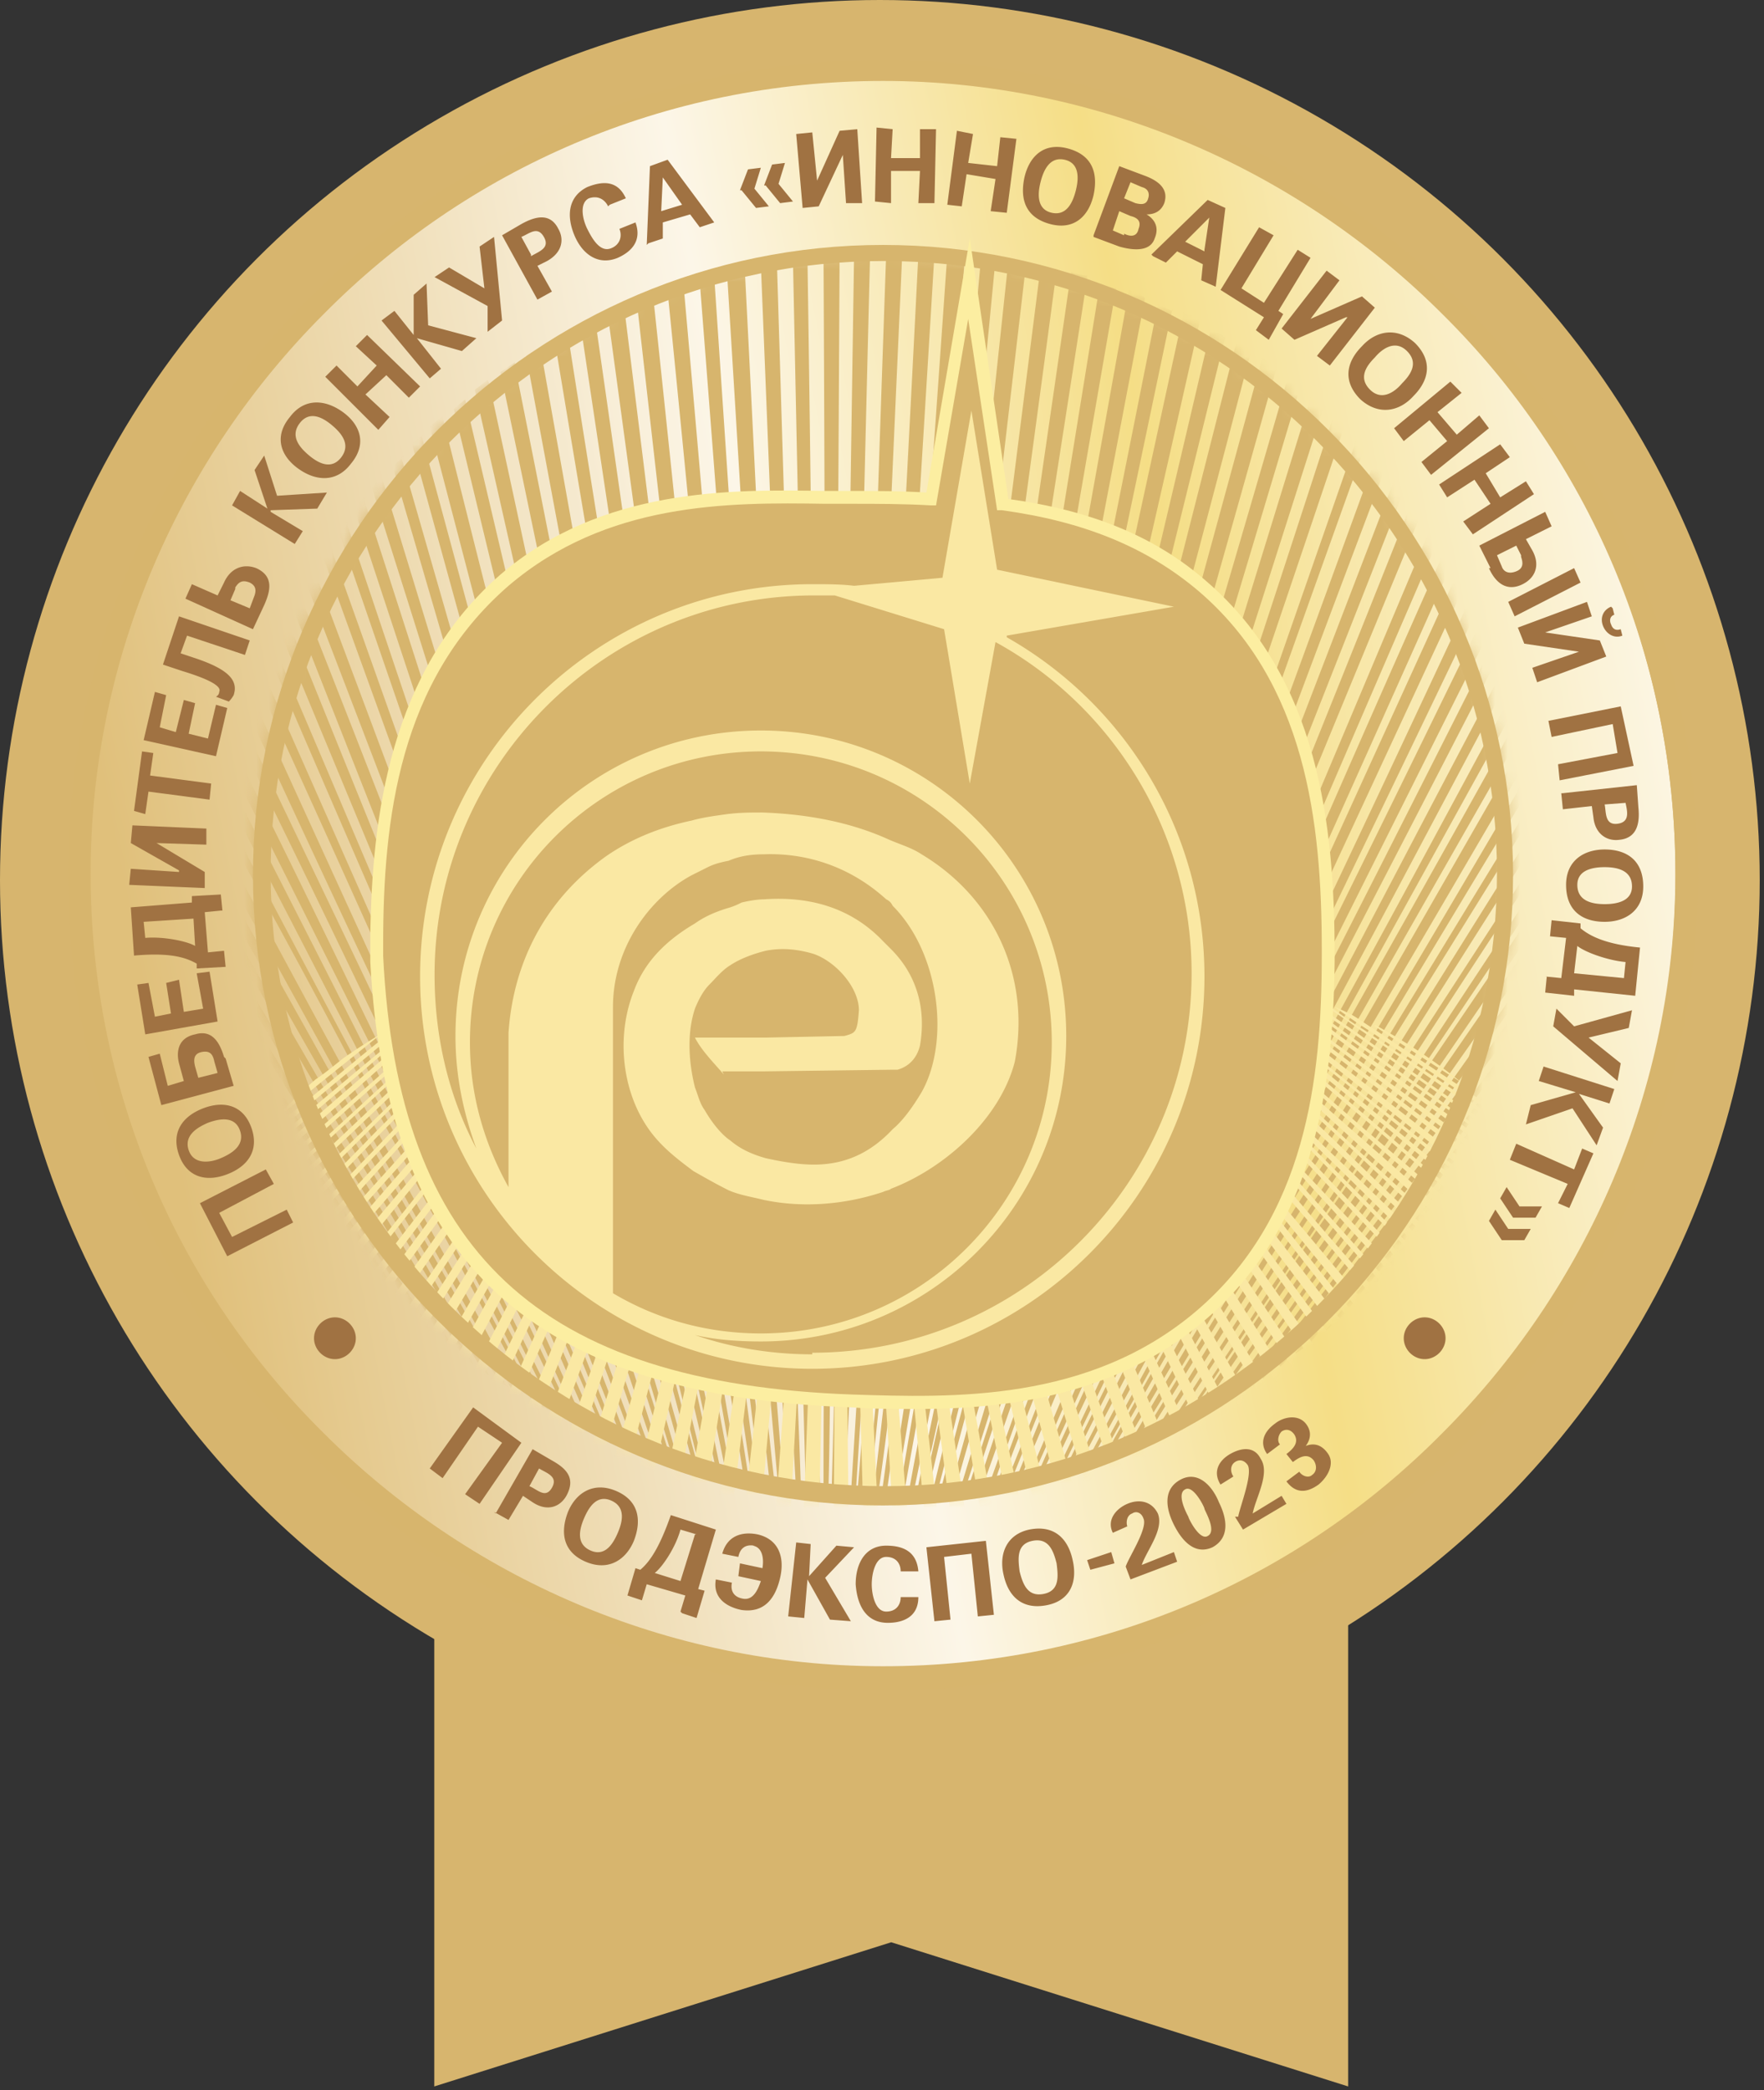 <svg width="141" height="167" viewBox="0 0 141 167" fill="none" xmlns="http://www.w3.org/2000/svg"><rect x="0" y="0" width="141" height="167" fill="#333333" stroke="none"/><circle cx="70.329" cy="70.329" r="70.329" fill="#D7B56E"/><ellipse cx="69.98" cy="69.929" rx="63.945" ry="64.286" fill="url(#a)"/><mask id="b" style="mask-type:alpha" maskUnits="userSpaceOnUse" x="20" y="19" width="101" height="101"><ellipse cx="70.491" cy="69.928" rx="50.192" ry="49.946" fill="#B42C2C"/></mask><g mask="url(#b)" fill-rule="evenodd" clip-rule="evenodd"><path d="M22.146 90.36c2.826 4.239 5.267 7.836 7.323 11.048.128.128.128.257.257.385-1.028-1.156-2.056-2.44-2.955-3.597-.642-1.028-1.413-2.056-2.184-3.212-.9-1.413-1.67-2.955-2.441-4.625zm91.729-49.976c-7.323 17.729-12.719 30.833-16.83 40.725-3.726 8.865-6.552 15.802-8.865 21.327-2.698 6.423-4.753 11.433-6.552 15.545-.128 0-.257 0-.385.128 1.67-4.111 3.726-9.25 6.423-15.545a2791.66 2791.66 0 0 0 8.736-21.583c4.111-10.15 9.507-23.382 16.702-41.496.257.257.514.642.771.899zm-1.414-1.799c-7.194 18.372-12.59 31.861-16.573 42.139-3.597 9.121-6.423 16.187-8.736 21.84a3471.752 3471.752 0 0 1-6.295 15.674c-.128 0-.257 0-.385.128 1.67-4.111 3.726-9.25 6.167-15.802 2.184-5.653 5.01-12.847 8.607-22.097 3.983-10.406 9.25-24.024 16.445-42.781.256.257.513.642.77.9zm-1.541-1.67c-7.195 19.014-12.334 32.889-16.316 43.423-3.469 9.379-6.295 16.573-8.48 22.226-2.44 6.552-4.496 11.691-6.037 15.802-.129 0-.257 0-.386.128 1.542-4.111 3.469-9.378 5.91-15.93a2033.785 2033.785 0 0 0 8.35-22.482c3.983-10.664 9.122-24.667 16.188-44.066.257.257.514.642.771.9zm-1.67-1.67c-7.066 19.656-12.077 33.917-15.93 44.708-3.47 9.507-6.04 16.83-8.095 22.611-2.44 6.681-4.368 11.819-5.78 16.059h-.386c1.541-4.24 3.34-9.378 5.781-16.059 2.055-5.781 4.625-13.232 7.965-22.74 3.854-10.92 8.865-25.308 15.802-45.221.257.257.514.514.899.77l-.256-.128zm-1.671-1.542C100.77 54.002 95.76 68.52 92.034 79.568c-3.34 9.635-5.91 17.086-7.836 22.996-2.313 6.681-4.111 11.948-5.653 16.187h-.386c1.414-4.239 3.212-9.506 5.525-16.187 1.927-5.91 4.496-13.361 7.708-23.125a6409.062 6409.062 0 0 0 15.288-46.506c.257.257.642.513.899.77zm-1.67-1.541c-6.68 20.94-11.434 35.843-15.16 47.02-3.211 9.892-5.652 17.344-7.58 23.382-2.183 6.681-3.982 12.076-5.395 16.316h-.385c1.413-4.24 3.083-9.507 5.267-16.316 1.927-5.91 4.24-13.49 7.451-23.51 3.597-11.306 8.222-26.465 14.775-47.663.385.257.642.514 1.027.77zm-1.927-1.413a13248.763 13248.763 0 0 1-14.517 48.176c-3.083 10.021-5.396 17.6-7.194 23.639-2.056 6.809-3.726 12.205-5.14 16.444h-.385c1.285-4.239 2.955-9.635 4.882-16.444 1.799-6.038 4.111-13.746 7.066-23.767 3.34-11.563 7.965-26.98 14.26-48.69.257.256.643.513.9.77l.128-.128zm-1.927-1.414A6541.942 6541.942 0 0 1 88.052 78.54c-2.955 10.15-5.14 17.857-6.938 24.024-1.927 6.809-3.597 12.205-4.753 16.444h-.386c1.157-4.239 2.698-9.635 4.625-16.572 1.67-6.039 3.855-13.875 6.68-24.153 3.213-11.691 7.58-27.493 13.619-49.719.385.257.642.514 1.028.643l.128.128zM100 28.051c-5.91 22.482-10.15 38.413-13.361 50.103-2.827 10.278-4.882 18.115-6.552 24.282-1.928 6.937-3.34 12.333-4.497 16.572h-.385c1.156-4.368 2.57-9.635 4.368-16.701 1.541-6.167 3.597-14.003 6.295-24.41C88.95 66.078 93.062 50.02 98.843 27.28c.386.257.771.385 1.157.642v.129zm-2.056-1.157c-5.653 22.868-9.635 39.056-12.59 51.003-2.57 10.535-4.625 18.372-6.167 24.539-1.798 6.937-3.083 12.333-4.24 16.701h-.385c1.028-4.368 2.441-9.764 4.111-16.701 1.542-6.167 3.47-14.132 5.91-24.667 2.826-12.076 6.809-28.392 12.205-51.517.385.257.77.385 1.028.642h.128zm-2.056-1.156c-5.267 23.382-9.12 39.826-11.947 51.903-2.441 10.663-4.24 18.5-5.782 24.795a3189.658 3189.658 0 0 1-3.982 16.701h-.386c1.028-4.368 2.184-9.764 3.855-16.83 1.413-6.295 3.211-14.26 5.524-24.923 2.698-12.205 6.295-28.778 11.434-52.417.385.129.77.386 1.156.514l.128.257zm-2.184-1.028c-5.01 23.896-8.479 40.469-11.048 52.802a4304.762 4304.762 0 0 0-5.267 24.924c-1.542 7.065-2.698 12.461-3.726 16.829h-.385c.899-4.368 2.055-9.764 3.468-16.829 1.285-6.296 2.955-14.26 5.14-25.052 2.44-12.334 5.909-29.035 10.662-53.059.386.128.771.385 1.156.514v-.129zm-2.183-.899c-4.626 24.281-7.837 41.11-10.278 53.444-2.056 10.792-3.726 18.885-4.882 25.181-1.413 7.065-2.441 12.59-3.34 16.829h-.386c.771-4.368 1.927-9.892 3.212-16.958 1.156-6.295 2.698-14.389 4.625-25.309 2.312-12.462 5.396-29.42 9.764-53.83.385.13.77.258 1.156.515l.129.128zm-2.313-.77c-4.24 24.537-7.194 41.624-9.378 54.086-1.927 10.92-3.34 19.013-4.497 25.309-1.285 7.065-2.312 12.59-3.083 16.958h-.386c.771-4.368 1.67-9.893 2.955-16.958 1.028-6.296 2.441-14.518 4.24-25.438 2.055-12.462 4.882-29.677 8.864-54.343l1.156.385h.129zm-2.313-.772c-3.854 24.795-6.551 42.01-8.479 54.6a2151.088 2151.088 0 0 1-3.982 25.438c-1.156 7.194-2.056 12.59-2.827 16.958h-.385c.642-4.368 1.542-9.892 2.57-17.086.899-6.296 2.183-14.518 3.854-25.566 1.798-12.59 4.368-29.934 7.965-54.858.385.129.9.258 1.284.258v.256zm-2.44-.642a6552.35 6552.35 0 0 1-7.58 55.114c-1.542 11.049-2.698 19.271-3.597 25.695-1.028 7.194-1.799 12.718-2.441 17.086h-.386c.643-4.368 1.285-9.892 2.313-17.086.899-6.424 1.927-14.646 3.34-25.695 1.67-12.718 3.854-30.062 7.066-55.37.385.128.9.128 1.285.256zm-2.441-.514c-2.955 25.309-5.01 42.781-6.552 55.5-1.285 11.177-2.313 19.27-3.084 25.694-.899 7.194-1.541 12.719-2.184 17.087h-.385c.514-4.368 1.156-9.893 1.927-17.087.77-6.424 1.67-14.646 2.826-25.823A12485.78 12485.78 0 0 0 80.6 20.856c.386 0 .9.129 1.285.257h.129zm-2.441-.385c-2.441 25.437-4.24 43.038-5.525 55.756-1.156 11.177-2.055 19.4-2.698 25.823-.77 7.194-1.413 12.719-1.798 17.087h-.257c.385-4.368 1.028-9.893 1.67-17.087.642-6.424 1.413-14.646 2.441-25.823 1.156-12.847 2.698-30.447 5.01-55.885.386.129.9.129 1.285.129h-.128zm-2.441-.257c-2.056 25.566-3.469 43.166-4.497 56.013-.9 11.177-1.67 19.4-2.184 25.823-.642 7.194-1.156 12.719-1.541 17.087h-.386c.385-4.368.771-9.893 1.285-17.087.514-6.424 1.156-14.646 1.927-25.823.9-12.847 2.184-30.447 3.983-56.142.385 0 .899.129 1.284.129h.129zm-2.441-.129c-1.542 25.566-2.698 43.295-3.469 56.142a2786.845 2786.845 0 0 0-1.67 25.952c-.514 7.194-.9 12.718-1.156 17.086h-.386c.257-4.368.643-9.892 1.028-17.086.385-6.424.9-14.775 1.413-25.952.643-12.847 1.67-30.576 2.955-56.142h1.285zm-2.57-.128c-1.156 25.694-1.927 43.295-2.44 56.142-.514 11.177-.9 19.528-1.285 25.951-.386 7.194-.643 12.719-.9 17.087h-.385c.128-4.368.385-9.893.77-17.087.258-6.424.643-14.646 1.028-25.951.514-12.847 1.028-30.576 1.928-56.142h1.284zm-2.57 0c-.642 25.566-1.027 43.295-1.412 56.142-.257 11.177-.514 19.528-.771 25.951-.257 7.194-.385 12.719-.514 17.087h-.385c.128-4.368.257-9.893.385-17.087.129-6.424.257-14.646.514-25.951.257-12.847.514-30.448.9-56.014.513 0 .898 0 1.284-.128zm-2.44.128c-.129 25.566-.257 43.167-.386 56.014-.128 11.177-.256 19.528-.256 25.823-.129 7.194-.129 12.718-.257 17.086h-.386c0-4.368 0-9.892.129-17.086V76.356c0-12.847 0-30.448-.129-55.885.386 0 .9 0 1.285-.129zm-2.57.257c.386 25.438.514 43.038.643 55.757.128 11.177.128 19.399.257 25.823 0 7.066 0 12.718.128 17.086h-.385c0-4.368-.129-9.892-.257-16.958-.129-6.424-.257-14.646-.386-25.823-.256-12.847-.642-30.319-1.156-55.628.386 0 .9-.128 1.285-.128l-.129-.129zm-2.44.386c.77 25.309 1.284 42.78 1.67 55.5.257 11.176.514 19.398.642 25.694.129 7.066.257 12.59.386 16.958h-.386c-.128-4.368-.257-9.892-.514-16.958-.257-6.424-.514-14.646-.9-25.695-.513-12.718-1.155-30.062-2.183-55.37.385-.13.9-.13 1.285-.258v.129zm-2.57.514c1.285 25.052 2.056 42.395 2.698 55.114.514 11.048.9 19.27 1.156 25.694.257 7.066.514 12.59.643 16.958h-.386c-.257-4.368-.514-9.892-.9-16.958-.384-6.295-.77-14.517-1.412-25.566-.643-12.59-1.67-29.934-3.212-54.857.385-.128.9-.257 1.285-.257l.128-.128zm-2.44.642c1.67 24.795 2.825 42.01 3.596 54.6a2584.66 2584.66 0 0 1 1.67 25.566c.386 7.066.771 12.59 1.028 16.83H63c-.257-4.368-.642-9.764-1.156-16.83-.514-6.295-1.028-14.517-1.799-25.437-.9-12.462-2.184-29.677-4.111-54.344.385-.128.9-.257 1.285-.385h-.129zm-2.442.77a7755.719 7755.719 0 0 1 4.625 54.087c.9 10.92 1.542 19.014 2.056 25.309.514 7.066 1.028 12.462 1.284 16.83h-.385c-.385-4.368-.9-9.764-1.413-16.83-.514-6.295-1.285-14.389-2.313-25.309-1.156-12.462-2.697-29.42-5.139-53.7.386-.13.9-.258 1.285-.386zm-2.44.772c2.569 24.152 4.239 40.982 5.523 53.444 1.157 10.791 1.928 18.885 2.57 25.18.642 6.938 1.156 12.462 1.67 16.701h-.385c-.514-4.368-1.028-9.763-1.799-16.701-.642-6.295-1.542-14.26-2.826-25.052-1.414-12.333-3.34-29.034-6.039-52.93.386-.128.771-.386 1.285-.514v-.128zm-2.313.899c2.955 23.767 5.01 40.468 6.423 52.673 1.285 10.663 2.184 18.757 2.955 25.052.771 6.938 1.413 12.333 1.927 16.701h-.385c-.514-4.239-1.156-9.763-2.056-16.572-.77-6.296-1.798-14.26-3.212-24.924-1.541-12.205-3.725-28.649-6.937-52.16.386-.256.77-.385 1.285-.513v-.257zm-2.313 1.028c3.34 23.253 5.653 39.697 7.323 51.774 1.542 10.663 2.57 18.5 3.469 24.795.9 6.937 1.67 12.333 2.184 16.572h-.386c-.642-4.239-1.413-9.635-2.44-16.572-.9-6.167-2.056-14.132-3.598-24.667-1.798-12.076-4.24-28.264-7.708-51.389.386-.128.77-.385 1.156-.513zM45.4 26.766c3.597 22.868 6.295 38.927 8.094 50.875 1.67 10.534 2.826 18.371 3.854 24.538 1.028 6.809 1.927 12.204 2.57 16.444h-.386c-.642-4.24-1.541-9.635-2.698-16.444a4124.487 4124.487 0 0 1-3.982-24.41c-1.928-11.82-4.754-27.878-8.48-50.36.386-.258.771-.386 1.157-.643H45.4zm-2.184 1.156c3.983 22.354 6.81 38.156 8.865 49.975 1.798 10.407 3.212 18.115 4.24 24.282 1.156 6.809 2.055 12.076 2.826 16.315-.129 0-.257 0-.386-.128-.77-4.24-1.67-9.507-2.954-16.316-1.157-6.038-2.57-13.875-4.497-24.153-2.184-11.69-5.139-27.364-9.25-49.461.385-.257.77-.385 1.156-.642v.128zm-2.055 1.285c4.368 21.84 7.323 37.385 9.635 48.947 1.927 10.15 3.469 17.858 4.625 23.896 1.285 6.681 2.313 11.948 3.083 16.188-.128 0-.257 0-.385-.129-.9-4.24-1.927-9.507-3.212-16.187-1.156-6.038-2.698-13.618-4.882-23.768-2.312-11.433-5.524-26.85-10.02-48.433l1.156-.771v.257zm-2.056 1.413c4.625 21.326 7.837 36.486 10.278 47.791 2.184 10.021 3.726 17.601 5.01 23.639 1.413 6.681 2.441 11.819 3.34 16.059-.128 0-.256 0-.385-.128-.9-4.24-2.055-9.379-3.469-16.059-1.284-6.038-2.955-13.49-5.267-23.51-2.57-11.306-5.91-26.337-10.663-47.278.385-.257.642-.514 1.028-.77l.128.256zm69.889 72.972c.128-.129.257-.386.385-.514 1.927-2.441 4.111-5.01 6.552-7.965a55.48 55.48 0 0 1-6.937 8.479zm8.479-10.92a1162.837 1162.837 0 0 1-8.479 10.406c-.643.771-1.157 1.542-1.799 2.184-.514.385-1.028.899-1.413 1.285.899-1.157 1.798-2.313 2.826-3.469 2.827-3.597 6.167-7.708 10.021-12.59-.385.77-.771 1.413-1.156 2.184zm1.927-3.854c-4.497 5.652-8.222 10.277-11.306 14.26-1.284 1.542-2.441 3.083-3.468 4.368l-1.157.771c1.285-1.67 2.698-3.341 4.111-5.268 3.469-4.368 7.58-9.635 12.591-16.058-.257.642-.514 1.156-.771 1.798v.129zm1.284-3.212c-5.524 7.066-9.892 12.847-13.489 17.472-1.67 2.184-3.212 4.111-4.625 5.91-.257.257-.642.385-.899.642a465.574 465.574 0 0 1 5.01-6.552c3.854-5.01 8.608-11.177 14.517-19.014 0 .129-.128.257-.128.514-.129.257-.257.642-.386 1.028zm1.028-2.827c-6.423 8.48-11.305 15.032-15.416 20.427-1.927 2.57-3.726 5.011-5.396 7.066-.257.129-.514.386-.771.514a300.09 300.09 0 0 1 5.781-7.708c4.24-5.653 9.507-12.59 16.316-21.712-.128.514-.257.9-.385 1.413h-.129zm.771-2.697c-7.194 9.763-12.719 17.086-16.958 22.996-2.184 2.955-4.24 5.653-6.038 8.094-.257.128-.514.257-.771.513a548.46 548.46 0 0 0 6.295-8.607c4.496-6.167 10.149-14.004 17.729-24.41-.128.514-.257.9-.257 1.413zm.514-2.57c-7.965 11.049-13.875 19.27-18.5 25.566-2.441 3.34-4.496 6.295-6.423 8.993-.257.128-.386.257-.643.385 1.927-2.698 4.24-5.781 6.681-9.378 4.753-6.552 10.791-15.16 19.142-26.85 0 .385-.129.77-.257 1.284zm.385-2.44c-8.607 12.332-14.902 21.197-19.784 28.006-2.57 3.597-4.882 6.809-6.81 9.635-.256.129-.385.257-.642.386 2.056-2.955 4.368-6.167 6.938-10.021 4.882-6.938 11.305-16.316 20.298-29.292 0 .386-.128.771-.128 1.285h.128zm.257-2.442c-9.25 13.618-15.93 23.254-20.94 30.319-2.698 3.855-5.01 7.323-7.066 10.278-.257.129-.386.257-.643.257 2.056-3.083 4.497-6.552 7.195-10.663 5.01-7.451 11.819-17.344 21.454-31.604v1.413zm.129-2.312c-5.139 7.708-9.507 14.132-13.104 19.527-3.341 5.14-6.295 9.379-8.736 13.104-2.827 4.112-5.268 7.709-7.323 10.92-.129.129-.386.129-.514.257 2.184-3.211 4.625-6.809 7.451-11.177 2.57-3.725 5.396-8.222 8.865-13.49 3.725-5.652 8.093-12.332 13.489-20.426v1.156l-.128.129zm0-2.313a2055.348 2055.348 0 0 0-13.747 21.07c-3.468 5.395-6.552 9.892-8.993 13.746-2.826 4.368-5.395 8.094-7.451 11.434-.128.128-.385.128-.514.257 2.184-3.34 4.625-7.195 7.58-11.691 2.569-3.983 5.524-8.608 9.121-14.132 3.855-6.038 8.48-13.104 14.132-21.84v1.156h-.128zm-.129-2.184c-5.781 8.993-10.406 16.445-14.388 22.611-3.598 5.653-6.681 10.406-9.25 14.517-2.955 4.625-5.396 8.48-7.58 11.82-.129.128-.386.128-.514.257 2.184-3.341 4.625-7.452 7.58-12.077a1245.83 1245.83 0 0 1 9.378-14.774c3.983-6.295 8.736-14.003 14.646-23.382 0 .386 0 .771.128 1.157v-.129zm-.257-2.184c-6.038 9.764-10.92 17.6-14.902 24.024-3.726 6.038-6.809 10.92-9.379 15.16a2605.76 2605.76 0 0 1-7.708 12.333c-.128.129-.257.129-.514.257 2.184-3.469 4.625-7.58 7.708-12.462 2.57-4.24 5.782-9.378 9.507-15.416 4.111-6.68 8.993-14.774 15.16-24.795.128.385.128.77.128 1.156v-.257zm-.257-2.055c-6.295 10.406-11.305 18.756-15.416 25.565-3.726 6.295-6.938 11.434-9.507 15.802-2.955 5.011-5.524 9.122-7.708 12.719-.129 0-.257.129-.514.129 2.184-3.598 4.625-7.837 7.708-12.848 2.57-4.368 5.781-9.635 9.635-16.058 4.112-6.938 9.25-15.546 15.546-26.337.128.385.128.642.256 1.028zm-.385-2.056a5086.606 5086.606 0 0 1-15.802 26.98c-3.854 6.551-6.937 11.947-9.635 16.443-3.084 5.139-5.525 9.379-7.709 12.976-.128 0-.257.129-.514.129 2.185-3.598 4.626-7.966 7.709-13.233 2.57-4.496 5.781-10.02 9.635-16.701 4.24-7.323 9.379-16.316 15.931-27.75.128.385.128.77.257 1.156h.128zm-.514-2.055a16928.64 16928.64 0 0 0-16.187 28.392c-3.854 6.809-7.066 12.333-9.636 16.958-3.083 5.267-5.524 9.635-7.708 13.361-.128 0-.257.128-.385.128 2.055-3.725 4.625-8.093 7.58-13.489 2.569-4.625 5.781-10.278 9.635-17.215 4.239-7.58 9.635-17.087 16.316-29.163.128.385.257.77.257 1.028h.128zm-.514-2.056c-6.809 12.333-12.205 22.097-16.444 29.805-3.854 7.066-7.066 12.847-9.635 17.601-2.955 5.396-5.525 9.892-7.58 13.618-.129 0-.257.128-.386.128 2.056-3.725 4.497-8.222 7.58-13.875 2.57-4.753 5.781-10.534 9.636-17.857a3345.894 3345.894 0 0 0 16.572-30.576c.129.385.257.642.386 1.027l-.129.129zm-.642-2.056c-6.938 13.105-12.333 23.254-16.701 31.348-3.983 7.322-7.066 13.232-9.636 18.114-2.955 5.653-5.524 10.149-7.58 14.003-.128 0-.257.129-.385.129a1887.17 1887.17 0 0 0 7.451-14.132c2.57-4.882 5.782-10.92 9.636-18.371 4.368-8.223 9.764-18.629 16.829-31.99.129.386.257.642.386 1.028v-.129zm-.771-1.927c-7.066 13.747-12.59 24.41-16.958 32.76-3.854 7.58-7.066 13.619-9.636 18.629a895.825 895.825 0 0 1-7.45 14.26c-.13 0-.258.129-.386.129 2.055-3.854 4.368-8.608 7.323-14.389 2.57-5.01 5.652-11.177 9.635-18.885 4.368-8.48 9.892-19.4 16.958-33.403.129.257.257.642.386 1.028l.128-.129zm-.771-1.927L102.441 83.68c-3.855 7.837-7.066 14.003-9.636 19.142-2.955 5.91-5.396 10.535-7.323 14.517-.128 0-.257.129-.385.129 1.927-3.983 4.368-8.736 7.194-14.646 2.57-5.139 5.653-11.434 9.507-19.4 4.368-8.864 9.893-20.04 17.087-34.815.128.257.385.642.514 1.028l.128-.129zm-.899-1.927a6737.027 6737.027 0 0 1-17.087 35.458c-3.854 8.094-6.937 14.39-9.507 19.656a3712.817 3712.817 0 0 0-7.194 14.775c-.129 0-.257.128-.385.128a1301.7 1301.7 0 0 0 7.066-14.903c2.44-5.267 5.524-11.69 9.506-19.913 4.368-9.121 9.893-20.812 17.087-36.228.129.385.385.642.514 1.027zm-1.028-1.927c-7.323 15.802-12.847 27.621-17.087 36.871-3.854 8.223-6.937 14.775-9.378 20.042a1325.372 1325.372 0 0 1-7.066 14.903c-.128 0-.257.128-.385.128 1.798-3.982 4.11-8.864 6.937-15.031a1493.772 1493.772 0 0 0 9.25-20.298c4.24-9.379 9.764-21.455 17.087-37.514.257.257.385.642.514.9h.128zm-1.028-1.798c-7.322 16.444-12.847 28.649-17.086 38.156-3.854 8.479-6.81 15.16-9.25 20.555-2.827 6.167-5.01 11.177-6.938 15.16-.128 0-.257 0-.385.128 1.799-4.111 3.983-8.993 6.809-15.288 2.44-5.396 5.396-12.205 9.121-20.812 4.24-9.636 9.636-22.097 17.087-38.799.257.257.385.643.642.9zm-1.156-1.799c-7.323 16.958-12.847 29.677-16.958 39.44-3.726 8.737-6.68 15.546-9.121 20.942-2.698 6.295-4.882 11.305-6.681 15.288-.129 0-.257 0-.385.128 1.798-4.111 3.854-9.121 6.552-15.416 2.312-5.525 5.267-12.334 8.993-21.198 4.239-9.892 9.635-22.74 16.958-40.083.257.257.385.642.642.899zm-78.239-10.15c4.882 20.685 8.35 35.459 10.92 46.636 2.313 9.764 3.983 17.343 5.396 23.253 1.542 6.552 2.698 11.691 3.597 15.931-.128 0-.257 0-.385-.129-1.028-4.239-2.184-9.378-3.726-15.802-1.413-5.91-3.212-13.36-5.524-23.125-2.698-11.048-6.295-25.694-11.177-45.992.257-.257.642-.514.9-.771zm-1.798 1.414c5.01 20.041 8.736 34.43 11.434 45.479 2.44 9.635 4.239 17.087 5.652 22.868a1797.534 1797.534 0 0 0 3.854 15.802c-.128 0-.257 0-.385-.129a1617.73 1617.73 0 0 0-3.983-15.673c-1.541-5.782-3.34-13.233-5.91-22.74-2.826-10.791-6.551-25.18-11.69-44.836.257-.257.642-.514.899-.771h.129zm-1.67 1.542c5.267 19.399 8.992 33.53 11.947 44.194 2.57 9.507 4.497 16.83 6.038 22.611 1.67 6.423 2.955 11.434 4.111 15.545-.128 0-.257 0-.385-.129-1.156-4.111-2.44-9.121-4.24-15.545-1.541-5.781-3.597-12.975-6.166-22.354-2.955-10.534-6.81-24.538-12.076-43.68.256-.257.513-.514.899-.77l-.129.128zm-1.67 1.541c5.395 18.757 9.378 32.632 12.332 43.038 2.698 9.25 4.625 16.445 6.296 22.226a3729.112 3729.112 0 0 1 4.368 15.416c-.129 0-.257-.128-.386-.128a1569.69 1569.69 0 0 0-4.368-15.288c-1.67-5.653-3.725-12.847-6.423-21.969-3.084-10.278-7.066-23.896-12.462-42.395l.9-.9h-.258zm-1.542 1.67c5.524 18.115 9.635 31.476 12.718 41.754 2.698 9.121 4.882 16.187 6.552 21.84 1.799 6.166 3.34 11.177 4.497 15.288-.129 0-.257-.129-.386-.129-1.284-4.111-2.697-8.993-4.625-15.159-1.67-5.653-3.854-12.59-6.68-21.584a5269.865 5269.865 0 0 0-12.847-41.11c.257-.257.514-.643.77-.9zm-1.414 1.799c5.653 17.472 9.764 30.448 12.976 40.34 2.826 8.865 5.01 15.802 6.809 21.326 1.927 6.038 3.469 11.049 4.753 15.031-.128 0-.257-.128-.385-.128-1.285-3.983-2.826-8.865-4.882-14.903-1.798-5.524-3.983-12.333-6.937-21.198-3.212-9.763-7.452-22.482-13.104-39.697.257-.257.514-.642.77-.9v.129zm-1.413 1.799c5.653 16.83 9.892 29.42 13.233 39.055 2.955 8.608 5.139 15.416 7.066 20.941a915.036 915.036 0 0 1 4.882 14.774c-.129 0-.257-.129-.386-.129-1.413-3.982-2.955-8.736-5.01-14.645-1.799-5.396-4.24-12.077-7.066-20.684-3.34-9.507-7.58-21.84-13.233-38.285.257-.257.514-.642.643-.899l-.129-.128zm-1.285 1.927c5.782 16.187 10.021 28.263 13.361 37.642 2.955 8.479 5.268 15.03 7.195 20.427 2.055 5.909 3.726 10.663 5.139 14.517-.129 0-.257-.128-.386-.128-1.413-3.855-3.083-8.608-5.139-14.389-1.926-5.268-4.239-11.82-7.322-20.17-3.34-9.25-7.709-21.198-13.361-36.872.257-.385.385-.642.642-1.027h-.128zm-1.284 1.927C30.882 60.939 35.25 72.63 38.59 81.752c3.083 8.222 5.395 14.645 7.322 19.913 2.056 5.781 3.854 10.406 5.268 14.26-.129 0-.258-.128-.386-.128-1.413-3.855-3.212-8.48-5.396-14.132a4288.45 4288.45 0 0 0-7.451-19.656c-3.34-8.993-7.708-20.427-13.49-35.459.257-.385.386-.642.643-1.027zm-1.156 1.927a3413.556 3413.556 0 0 1 13.49 34.687c3.082 7.965 5.523 14.26 7.45 19.399 2.184 5.653 3.983 10.149 5.396 14.004-.128 0-.257-.129-.385-.129-1.542-3.854-3.34-8.35-5.525-13.875a3699.156 3699.156 0 0 1-7.58-19.142c-3.468-8.608-7.836-19.656-13.489-34.045.129-.385.386-.642.643-1.028v.129zm-1.028 1.927c5.652 14.003 10.02 24.795 13.49 33.274 3.083 7.708 5.652 13.875 7.58 18.885 2.183 5.396 3.982 9.893 5.523 13.747-.128 0-.257-.129-.385-.129-1.542-3.725-3.34-8.222-5.524-13.489-2.056-5.01-4.497-11.049-7.709-18.629-3.468-8.35-7.836-18.885-13.49-32.503.13-.385.386-.77.515-1.028v-.128zm-1.028 2.184a7831.047 7831.047 0 0 1 13.49 31.732c3.083 7.452 5.652 13.361 7.708 18.372 2.184 5.267 4.11 9.635 5.652 13.361-.128 0-.256-.129-.385-.257-1.541-3.597-3.469-7.965-5.653-13.233-2.055-4.882-4.625-10.663-7.708-17.986-3.469-7.965-7.837-17.986-13.36-30.833.128-.385.256-.77.513-1.156h-.257zm-.9 2.055c5.525 12.462 9.893 22.354 13.362 30.191 3.212 7.195 5.653 12.976 7.837 17.729 2.183 5.139 4.11 9.379 5.652 12.976-.128 0-.257-.129-.514-.257-1.541-3.597-3.468-7.837-5.652-12.847-2.056-4.754-4.625-10.406-7.837-17.472-3.469-7.709-7.708-17.216-13.233-29.292l.386-1.156v.128zm-.77 2.184c5.396 11.82 9.635 21.07 13.104 28.65 3.212 6.937 5.653 12.461 7.837 17.086 2.312 4.882 4.11 9.122 5.78 12.719-.127-.129-.384-.129-.513-.257-1.67-3.469-3.469-7.58-5.781-12.462-2.184-4.625-4.754-10.02-7.837-16.83a2758.49 2758.49 0 0 1-12.975-27.75l.385-1.156zm-.643 2.313c5.268 11.049 9.507 19.784 12.848 26.979a1511.407 1511.407 0 0 0 7.836 16.444c2.184 4.754 4.111 8.736 5.782 12.205-.129-.128-.386-.128-.514-.257-1.67-3.469-3.469-7.323-5.782-11.948-2.184-4.368-4.753-9.635-7.836-16.059-3.34-6.937-7.452-15.545-12.719-26.208.129-.385.257-.77.257-1.156h.128zm-.642 2.184c5.139 10.278 9.122 18.628 12.462 25.437 3.083 6.295 5.653 11.434 7.708 15.802a1082.63 1082.63 0 0 0 5.781 11.691c-.128-.128-.385-.128-.514-.257-1.67-3.34-3.468-7.066-5.78-11.562-2.185-4.24-4.626-9.25-7.709-15.417-3.34-6.552-7.323-14.645-12.333-24.538.128-.385.128-.77.257-1.156h.128zm-.514 2.312c4.882 9.507 8.865 17.344 12.077 23.768 3.083 5.91 5.524 10.92 7.708 15.031 2.184 4.368 4.111 7.965 5.653 11.305-.129-.128-.386-.257-.514-.257-1.67-3.211-3.469-6.809-5.653-10.92-2.056-4.11-4.625-8.864-7.58-14.645a3047.91 3047.91 0 0 0-11.82-22.868c.13-.386.13-.9.258-1.285l-.129-.129zm-.385 2.441c4.625 8.865 8.479 16.06 11.69 22.097 2.956 5.525 5.397 10.278 7.58 14.261 2.185 4.111 3.983 7.58 5.653 10.663-.128-.129-.385-.257-.514-.257-1.541-3.083-3.468-6.424-5.524-10.406-2.055-3.854-4.496-8.48-7.451-13.875-3.084-5.91-6.81-12.847-11.434-21.198 0-.385.128-.9.128-1.285h-.128zm-.257 2.441c4.368 8.094 7.965 14.775 11.049 20.427 2.826 5.268 5.267 9.764 7.322 13.49a491.584 491.584 0 0 1 5.396 10.021c-.257-.129-.385-.257-.642-.386-1.542-2.826-3.34-6.038-5.396-9.764-4.24-7.58-9.892-17.857-17.986-32.503 0-.514 0-.9.128-1.413l.129.128zm-.128 2.57c7.836 14.003 13.36 23.895 17.6 31.347 1.927 3.468 3.726 6.552 5.267 9.378-.257-.128-.385-.257-.642-.385-1.542-2.698-3.212-5.653-5.139-8.865-4.11-7.194-9.507-16.701-17.086-29.934v-1.541zm0 2.698a5855.41 5855.41 0 0 1 16.572 28.649c1.799 3.212 3.469 6.038 4.882 8.479-.257-.129-.514-.386-.642-.514-1.413-2.441-2.955-5.139-4.754-8.094-3.854-6.68-8.993-15.416-15.93-27.107 0-.514-.128-1.028-.128-1.413zm.256 2.826c6.68 11.177 11.563 19.4 15.417 25.823 1.67 2.826 3.083 5.267 4.496 7.58-.257-.129-.513-.386-.77-.514-1.285-2.184-2.698-4.497-4.24-7.066-3.726-6.167-8.479-13.875-14.646-24.281-.128-.514-.128-1.028-.257-1.542zm.514 3.083c5.91 9.636 10.406 16.959 14.004 22.74 1.413 2.312 2.698 4.496 3.982 6.552-.257-.257-.514-.514-.899-.771-1.156-1.799-2.313-3.726-3.597-5.781a3394.528 3394.528 0 0 1-13.104-21.07c-.129-.513-.257-1.027-.257-1.67h-.129zm.643 3.212c5.01 7.965 8.993 14.389 12.333 19.528a294.316 294.316 0 0 1 3.212 5.139c-.386-.257-.643-.643-1.028-.9a60.952 60.952 0 0 1-2.698-4.239c-3.083-4.754-6.68-10.535-11.306-17.6-.128-.258-.128-.515-.256-.9-.129-.257-.129-.642-.257-1.028zm1.156 3.726a4445.318 4445.318 0 0 1 10.278 15.802c.77 1.156 1.413 2.184 2.184 3.34-.514-.385-.9-.899-1.414-1.285-.385-.642-.899-1.284-1.284-1.927-2.57-3.854-5.396-8.222-8.865-13.49-.257-.77-.642-1.54-.9-2.312v-.128z" fill="#D7B56D"/><path d="M22.788 88.817c2.827-2.312 5.268-4.24 7.323-5.91.129 0 .129-.128.257-.256-1.028.642-2.055 1.285-2.955 1.927-.642.514-1.413 1.156-2.184 1.67-.899.77-1.798 1.67-2.57 2.441l.13.129zm92.371 26.979c-7.323-9.506-12.847-16.572-16.958-21.968-3.726-4.754-6.68-8.608-8.993-11.563-2.698-3.468-4.882-6.166-6.552-8.35h-.385c1.67 2.184 3.854 5.01 6.423 8.479 2.313 2.955 5.139 6.809 8.865 11.69 4.111 5.525 9.507 12.591 16.829 22.355.257-.129.514-.386.771-.514v-.129zm-1.413 1.028c-7.323-9.892-12.59-17.215-16.701-22.74-3.597-4.881-6.424-8.735-8.736-11.819-2.57-3.468-4.625-6.295-6.295-8.479h-.386c1.67 2.184 3.726 5.01 6.295 8.48 2.184 3.083 5.01 6.937 8.608 11.947 3.983 5.653 9.378 12.976 16.573 23.125.257-.128.514-.257.771-.514h-.129zm-1.542.9c-7.194-10.278-12.461-17.73-16.444-23.382-3.597-5.01-6.295-8.865-8.479-11.948-2.57-3.597-4.497-6.295-6.167-8.608h-.385c1.542 2.313 3.469 5.01 6.038 8.608 2.184 3.083 4.882 7.066 8.35 12.076 3.983 5.781 9.122 13.361 16.317 23.767.257-.128.513-.257.899-.513h-.129zm-1.67.899c-7.066-10.663-12.205-18.243-16.059-24.153-3.468-5.139-6.038-9.121-8.222-12.204-2.44-3.598-4.368-6.424-5.91-8.608h-.385c1.542 2.312 3.34 5.139 5.781 8.736 2.056 3.083 4.625 7.066 8.094 12.333 3.854 5.91 8.865 13.618 15.93 24.41.257-.129.643-.257.9-.386l-.129-.128zm-1.67.899c-6.937-10.92-11.82-18.757-15.673-24.795-3.34-5.267-5.91-9.25-7.966-12.333-2.312-3.597-4.11-6.424-5.652-8.736h-.386c1.413 2.312 3.212 5.139 5.525 8.736 1.927 3.212 4.496 7.194 7.708 12.462 3.725 6.038 8.607 14.003 15.416 25.052.257-.129.643-.257.9-.386h.128zm-1.798.899c-6.681-11.305-11.563-19.27-15.16-25.437-3.212-5.396-5.653-9.378-7.58-12.59-2.184-3.597-3.982-6.552-5.396-8.736h-.385c1.413 2.312 3.083 5.139 5.267 8.864a669.972 669.972 0 0 1 7.452 12.72c3.597 6.166 8.35 14.259 14.902 25.693.386-.128.643-.257 1.028-.385l-.128-.129zm-1.928.771a8698.538 8698.538 0 0 1-14.645-25.95c-3.084-5.397-5.396-9.508-7.323-12.72a225.83 225.83 0 0 0-5.139-8.864h-.385c1.284 2.312 2.954 5.139 5.01 8.864 1.799 3.212 4.111 7.323 7.066 12.847 3.469 6.167 7.965 14.518 14.389 26.337.257-.128.642-.257.899-.385l.128-.129zm-1.927.771c-6.295-11.819-10.663-20.298-14.003-26.593-2.955-5.525-5.139-9.636-6.937-12.976-2.056-3.726-3.598-6.552-4.882-8.865h-.386c1.285 2.313 2.698 5.268 4.754 8.865 1.67 3.34 3.854 7.451 6.68 12.975 3.212 6.296 7.58 14.775 13.747 26.851.385-.128.642-.257 1.027-.385v.128zm-2.055.642c-6.038-12.076-10.278-20.683-13.361-27.107-2.826-5.524-4.882-9.764-6.552-13.104-1.927-3.726-3.34-6.68-4.625-8.993h-.386c1.157 2.312 2.57 5.267 4.368 8.993 1.67 3.34 3.598 7.58 6.424 13.104A3167.373 3167.373 0 0 1 100 122.862l1.156-.385v.128zm-2.056.643c-5.652-12.333-9.763-21.069-12.718-27.493-2.57-5.653-4.625-9.892-6.167-13.233-1.799-3.725-3.212-6.68-4.24-8.993h-.385c1.028 2.313 2.441 5.268 4.111 8.993 1.542 3.34 3.469 7.58 6.038 13.233 2.955 6.552 6.81 15.288 12.334 27.75l1.156-.386-.129.129zm-2.184.642c-5.395-12.59-9.121-21.455-11.947-28.007-2.441-5.78-4.368-10.02-5.782-13.36-1.67-3.726-2.955-6.681-3.982-8.994h-.386a254.359 254.359 0 0 1 3.854 9.122c1.414 3.34 3.212 7.708 5.525 13.36 2.698 6.553 6.295 15.546 11.562 28.265.385-.129.77-.257 1.156-.257v-.129zm-2.184.514c-5.01-12.847-8.607-21.84-11.177-28.52-2.312-5.782-3.982-10.15-5.396-13.49-1.541-3.854-2.697-6.81-3.725-9.122h-.386a987.93 987.93 0 0 0 3.598 9.122c1.284 3.34 2.954 7.708 5.138 13.49 2.441 6.68 5.91 15.673 10.792 28.649.386-.129.77-.129 1.156-.257v.128zm-2.312.514c-4.625-13.104-7.965-22.226-10.278-28.906-2.055-5.781-3.725-10.15-4.882-13.618-1.413-3.854-2.57-6.81-3.34-9.122h-.386c.9 2.313 1.928 5.268 3.212 9.122 1.157 3.34 2.698 7.708 4.754 13.618 2.312 6.68 5.396 15.802 9.892 29.034.386-.128.77-.128 1.156-.257l-.128.129zm-2.313.385c-4.24-13.232-7.194-22.482-9.378-29.163-1.927-5.91-3.34-10.277-4.497-13.618-1.284-3.854-2.312-6.809-3.083-9.121h-.385c.77 2.312 1.67 5.267 2.955 9.121 1.027 3.47 2.44 7.837 4.24 13.747a3781.316 3781.316 0 0 0 8.992 29.291c.386-.128.77-.128 1.285-.257h-.129zm-2.312.386c-3.854-13.361-6.552-22.74-8.48-29.549-1.67-5.91-3.083-10.277-4.11-13.746-1.157-3.854-2.056-6.81-2.827-9.122h-.385c.642 2.313 1.541 5.396 2.57 9.25 1.027 3.47 2.183 7.837 3.853 13.747 1.799 6.809 4.368 16.187 7.966 29.677.385 0 .899-.129 1.284-.129l.129-.128zm-2.441.385c-3.469-13.489-5.781-22.868-7.58-29.677-1.542-5.91-2.698-10.406-3.597-13.875-1.028-3.854-1.799-6.809-2.441-9.25h-.386c.643 2.313 1.414 5.396 2.313 9.25.9 3.47 1.927 7.837 3.34 13.875 1.67 6.809 3.854 16.188 7.066 29.806.386 0 .9-.129 1.285-.129zm-2.441.257c-2.955-13.618-5.01-23.125-6.552-29.934-1.285-6.038-2.313-10.406-3.083-13.875-.9-3.854-1.542-6.809-2.184-9.25h-.386c.514 2.313 1.156 5.396 2.056 9.25.77 3.47 1.67 7.966 2.955 13.875 1.413 6.938 3.34 16.316 6.038 30.063.385 0 .899-.129 1.284-.129h-.128zm-2.441.257c-2.57-13.746-4.24-23.253-5.524-30.062-1.156-6.038-2.056-10.535-2.698-13.875-.771-3.854-1.413-6.81-1.799-9.25h-.257c.386 2.312 1.028 5.396 1.67 9.25.643 3.469 1.414 7.965 2.441 13.875 1.157 6.937 2.827 16.444 5.01 30.191.386 0 .9-.129 1.285-.129h-.128zm-2.441.129a22612.806 22612.806 0 0 1-4.497-30.191c-.899-6.038-1.67-10.535-2.184-14.004-.642-3.854-1.156-6.809-1.541-9.25h-.385c.385 2.313.77 5.396 1.413 9.25a682.194 682.194 0 0 1 1.927 14.004c.899 6.937 2.184 16.444 3.982 30.319h1.285v-.128zm-2.44.128c-1.543-13.875-2.699-23.382-3.47-30.32a828.67 828.67 0 0 1-1.67-14.003c-.514-3.854-.9-6.809-1.156-9.25h-.385c.257 2.313.642 5.396 1.027 9.25.386 3.47.9 7.966 1.542 14.004.77 6.937 1.67 16.444 2.955 30.319h1.285-.129zm-2.57 0c-1.157-13.875-1.927-23.382-2.441-30.32-.514-6.037-.9-10.534-1.285-14.003-.385-3.854-.642-6.809-.9-9.25h-.385c.129 2.313.386 5.396.771 9.25.257 3.47.642 7.966 1.028 14.004.514 6.937 1.028 16.444 1.927 30.319h1.285zm-2.57 0c-.642-13.875-1.156-23.382-1.413-30.32-.257-6.037-.514-10.534-.77-14.003-.258-3.854-.386-6.809-.515-9.25h-.385c.128 2.313.257 5.396.385 9.25.129 3.47.257 7.966.514 14.004.257 6.937.514 16.444.9 30.319h1.284zm-2.57-.128c-.128-13.747-.256-23.254-.385-30.191-.128-6.038-.257-10.535-.257-14.004-.128-3.854-.128-6.809-.257-9.25h-.385c0 2.313 0 5.396.129 9.25v14.004c0 6.937 0 16.444-.129 30.191h1.285zm-2.569-.129c.386-13.746.514-23.253.643-30.062.128-6.038.128-10.535.257-13.875 0-3.854 0-6.81.128-9.25h-.385c0 2.312-.129 5.396-.257 9.121-.129 3.47-.257 7.837-.514 13.875-.257 6.938-.642 16.316-1.156 30.063.385 0 .899.128 1.284.128zm-2.44-.128c.77-13.618 1.284-23.125 1.67-29.934.257-6.038.513-10.406.642-13.875.128-3.854.257-6.81.385-9.122h-.385c-.129 2.313-.257 5.268-.514 9.122-.257 3.469-.514 7.837-.9 13.875-.513 6.809-1.156 16.187-2.183 29.805.385 0 .899.129 1.284.129zm-2.57-.257c1.285-13.49 2.056-22.868 2.698-29.677.514-6.038.9-10.406 1.156-13.875.257-3.854.514-6.81.642-9.122h-.385c-.257 2.313-.514 5.268-.9 9.122-.385 3.469-.77 7.837-1.412 13.746-.643 6.809-1.67 16.188-3.212 29.677.385 0 .9.129 1.284.129h.129zm-2.441-.257c1.67-13.361 2.826-22.74 3.726-29.549.77-5.91 1.284-10.406 1.67-13.746.385-3.854.77-6.81 1.028-9.122h-.386c-.257 2.313-.642 5.268-1.156 9.122-.514 3.469-1.028 7.837-1.927 13.746-.9 6.809-2.313 15.931-4.24 29.292.386.128.9.128 1.285.128v.129zm-2.44-.386c2.183-13.232 3.596-22.482 4.624-29.163.9-5.91 1.542-10.277 2.056-13.746.514-3.854 1.027-6.68 1.284-9.122H63c-.386 2.313-.9 5.268-1.542 9.122-.514 3.34-1.285 7.708-2.312 13.618-1.157 6.68-2.827 15.802-5.14 29.034.386.129.9.129 1.286.257h.128zm-2.442-.385c2.57-13.104 4.368-22.097 5.653-28.778 1.156-5.91 1.927-10.149 2.57-13.618.642-3.725 1.156-6.68 1.67-8.993h-.386c-.514 2.313-1.028 5.268-1.799 8.993-.642 3.34-1.541 7.709-2.826 13.49-1.413 6.68-3.34 15.673-6.038 28.649.385.128.9.128 1.285.257h-.129zm-2.312-.514c2.954-12.847 5.01-21.84 6.423-28.392 1.285-5.781 2.313-10.15 2.955-13.49a620.83 620.83 0 0 1 1.927-8.993h-.385c-.514 2.313-1.157 5.268-2.056 8.993-.77 3.34-1.798 7.709-3.212 13.49-1.541 6.552-3.854 15.545-6.937 28.135.385.129.77.257 1.285.257zm-2.313-.514c3.34-12.59 5.653-21.455 7.323-28.007 1.542-5.78 2.57-10.02 3.469-13.36.899-3.726 1.67-6.681 2.184-8.994h-.386c-.642 2.313-1.413 5.268-2.44 8.865-.9 3.34-2.056 7.58-3.598 13.232-1.798 6.552-4.24 15.289-7.837 27.75.386.129.771.257 1.157.257l.128.257zm-2.312-.642c3.725-12.333 6.295-21.07 8.222-27.493 1.67-5.653 2.955-9.892 3.854-13.233 1.028-3.725 1.927-6.552 2.57-8.864h-.386c-.642 2.312-1.542 5.139-2.698 8.864-1.028 3.34-2.312 7.58-4.111 13.104-2.056 6.424-4.753 15.032-8.608 27.236l1.157.386zm-2.184-.643c3.982-12.076 6.809-20.683 8.993-26.979 1.798-5.524 3.211-9.763 4.24-13.104a457.658 457.658 0 0 1 2.826-8.864h-.386c-.77 2.312-1.67 5.139-2.955 8.736-1.156 3.34-2.57 7.451-4.496 12.975a3844.7 3844.7 0 0 1-9.38 26.724l1.157.385v.128zm-2.184-.642c4.368-11.819 7.451-20.17 9.635-26.465 1.927-5.524 3.469-9.635 4.625-12.976 1.285-3.597 2.312-6.423 3.083-8.736h-.385c-.9 2.313-1.927 5.14-3.212 8.736-1.285 3.212-2.826 7.323-4.882 12.847-2.312 6.167-5.524 14.518-10.02 26.08l1.156.386v.128zm-2.056-.771c4.625-11.434 7.837-19.656 10.406-25.823 2.184-5.395 3.726-9.506 5.01-12.718 1.414-3.597 2.442-6.424 3.34-8.736h-.385c-.899 2.312-2.055 5.01-3.468 8.607a545.323 545.323 0 0 1-5.267 12.719c-2.57 6.038-5.91 14.132-10.664 25.437.386.129.643.257 1.028.386v.128zm70.274-39.44c.128.128.257.128.385.257a318.525 318.525 0 0 0 6.552 4.239c-2.055-1.67-4.368-3.212-6.937-4.625v.129zm8.479 5.91c-3.212-2.185-6.038-3.983-8.479-5.653-.642-.386-1.156-.771-1.799-1.157-.514-.257-1.027-.514-1.413-.642.899.642 1.799 1.285 2.827 1.927 2.826 1.927 6.166 4.111 10.149 6.809l-1.156-1.156-.129-.129zm2.056 2.055c-4.497-3.084-8.223-5.525-11.434-7.709-1.285-.77-2.441-1.67-3.469-2.44-.386-.129-.771-.257-1.156-.514 1.284.899 2.698 1.798 4.111 2.826 3.468 2.313 7.58 5.267 12.59 8.608-.257-.257-.514-.643-.771-.9l.129.129zm1.284 1.798c-5.524-3.854-10.02-6.937-13.618-9.507-1.67-1.156-3.211-2.184-4.625-3.211-.257-.129-.642-.257-.899-.386 1.542 1.156 3.212 2.313 5.139 3.597 3.854 2.698 8.608 6.039 14.646 10.278 0-.128-.129-.128-.129-.257-.128-.128-.257-.385-.385-.514h-.129zm1.028 1.542a1447.425 1447.425 0 0 1-15.545-11.048 245.23 245.23 0 0 0-5.396-3.855c-.257-.128-.514-.128-.771-.257 1.799 1.285 3.598 2.57 5.782 4.112 4.239 3.083 9.507 6.808 16.444 11.69l-.385-.77-.129.128zm.771 1.413c-7.194-5.267-12.719-9.25-17.087-12.462-2.184-1.67-4.239-3.083-6.038-4.368-.257-.128-.514-.128-.77-.257 1.926 1.414 3.982 2.955 6.294 4.626 4.497 3.34 10.278 7.58 17.858 13.103-.129-.256-.257-.513-.257-.77v.128zm.514 1.413c-7.965-6.038-14.004-10.406-18.629-13.746-2.441-1.799-4.625-3.34-6.552-4.882-.257-.129-.385-.129-.642-.257 1.927 1.542 4.24 3.083 6.681 5.01 4.753 3.598 10.92 8.223 19.27 14.518 0-.257-.128-.386-.257-.643h.129zm.385 1.285c-8.736-6.68-15.031-11.434-19.913-15.16-2.569-1.927-4.882-3.725-6.937-5.267-.257-.128-.386-.128-.643-.128 2.056 1.541 4.368 3.34 7.066 5.395a1713.966 1713.966 0 0 1 20.427 15.802c0-.256-.128-.385-.128-.642h.128zm.257 1.285c-9.378-7.323-16.059-12.462-21.069-16.444-2.698-2.056-5.139-3.983-7.195-5.525-.257 0-.385-.128-.642-.128a389.528 389.528 0 0 0 7.323 5.78c5.01 3.983 11.819 9.38 21.583 17.088v-.771zm.129 1.285c-5.139-4.112-9.507-7.58-13.233-10.535-3.469-2.698-6.295-5.01-8.864-7.066-2.827-2.184-5.268-4.111-7.323-5.91-.129 0-.386-.128-.514-.128 2.184 1.67 4.625 3.725 7.451 6.038 2.57 2.055 5.524 4.368 8.993 7.194 3.726 2.955 8.222 6.68 13.618 11.049v-.642h-.128zm0 1.156a1505.174 1505.174 0 0 1-13.875-11.434c-3.597-2.955-6.552-5.396-9.122-7.451-2.955-2.313-5.396-4.369-7.58-6.167-.128 0-.385-.129-.514-.129 2.185 1.799 4.626 3.855 7.58 6.296 2.57 2.183 5.653 4.624 9.25 7.58 3.854 3.211 8.479 7.065 14.132 11.819v-.643l.129.129zm-.129 1.156c-5.781-4.882-10.535-8.865-14.389-12.205-3.597-3.083-6.68-5.653-9.25-7.837a358.675 358.675 0 0 1-7.58-6.423c-.128 0-.385-.129-.513-.129a384.449 384.449 0 0 1 7.708 6.553c2.569 2.183 5.653 4.881 9.378 7.965 3.983 3.468 8.865 7.58 14.775 12.59 0-.257 0-.386.128-.642l-.257.128zm-.257 1.156c-6.038-5.267-10.92-9.507-15.031-12.975-3.726-3.212-6.809-5.91-9.507-8.222-2.955-2.57-5.524-4.754-7.708-6.681-.129 0-.257-.128-.514-.128 2.184 1.927 4.753 4.11 7.708 6.68 2.57 2.313 5.781 5.01 9.507 8.35 4.111 3.598 9.122 7.966 15.288 13.362.129-.129.129-.386.129-.643l.128.257zm-.257 1.156c-6.295-5.652-11.305-10.149-15.416-13.746-3.854-3.34-6.938-6.167-9.636-8.48-3.083-2.697-5.524-4.881-7.708-6.808-.128 0-.257-.128-.514-.128a621.695 621.695 0 0 1 7.709 6.937c2.697 2.312 5.781 5.267 9.635 8.736 4.111 3.726 9.25 8.35 15.673 14.132.129-.129.129-.386.257-.643zm-.385 1.157c-6.552-5.91-11.691-10.663-15.931-14.517-3.854-3.598-7.066-6.424-9.635-8.865-3.083-2.826-5.653-5.139-7.708-7.066-.129 0-.257-.129-.514-.129 2.184 1.928 4.625 4.24 7.708 7.067 2.698 2.44 5.781 5.395 9.764 8.992 4.24 3.983 9.507 8.865 16.059 15.032.128-.257.128-.386.257-.643v.129zm-.514 1.156c-6.681-6.295-11.948-11.306-16.187-15.417a395.965 395.965 0 0 0-9.764-9.121c-3.084-2.826-5.525-5.267-7.709-7.195-.128 0-.257 0-.513-.128 2.055 2.056 4.624 4.368 7.708 7.323 2.698 2.57 5.781 5.524 9.764 9.25 4.239 4.11 9.635 9.25 16.444 15.802.128-.129.257-.386.257-.514zm-.514 1.028c-6.809-6.681-12.205-11.948-16.573-16.06-3.982-3.853-7.066-6.937-9.764-9.506-3.083-2.955-5.524-5.396-7.708-7.323-.128 0-.257 0-.385-.128 2.055 2.055 4.625 4.496 7.58 7.45 2.569 2.57 5.781 5.654 9.763 9.636 4.368 4.24 9.764 9.636 16.702 16.445.128-.129.257-.386.385-.514zm-.642 1.027c-7.066-7.065-12.462-12.59-16.83-16.958l-9.764-9.763-7.58-7.58c-.128 0-.257 0-.385-.129l7.58 7.58c2.57 2.698 5.781 5.91 9.764 9.892 4.368 4.497 9.892 10.021 16.958 17.344.128-.129.257-.386.385-.514l-.128.128zm-.771 1.028a2207.936 2207.936 0 0 1-16.958-17.729c-3.983-4.11-7.066-7.323-9.764-10.02-2.955-3.084-5.396-5.653-7.451-7.709-.129 0-.257 0-.386-.128 2.056 2.055 4.497 4.625 7.451 7.708 2.57 2.698 5.782 6.038 9.636 10.15 4.368 4.624 9.892 10.405 17.086 18.114.129-.129.257-.386.386-.514v.128zm-.771 1.028c-7.194-7.837-12.847-13.746-17.215-18.371-3.983-4.24-7.066-7.58-9.636-10.278-2.954-3.212-5.395-5.653-7.322-7.837h-.386c1.927 2.184 4.368 4.754 7.323 7.837a866.728 866.728 0 0 0 9.635 10.406c4.369 4.754 9.893 10.792 17.216 18.757l.514-.514h-.129zm-.899 1.028a4407.924 4407.924 0 0 1-17.215-19.142c-3.983-4.368-7.066-7.837-9.507-10.535a515.45 515.45 0 0 1-7.195-7.965h-.385a515.45 515.45 0 0 0 7.194 7.965c2.57 2.826 5.653 6.295 9.507 10.663 4.368 4.882 9.892 11.177 17.215 19.528l.514-.514h-.128zm-1.028 1.028c-7.323-8.48-12.976-14.903-17.215-19.913a486.767 486.767 0 0 0-9.507-10.792c-2.826-3.34-5.139-5.91-7.066-8.094h-.385c1.927 2.184 4.11 4.754 7.066 8.094 2.44 2.826 5.524 6.423 9.378 10.92 4.368 5.01 9.892 11.562 17.215 20.298.257-.128.386-.385.514-.513zm-1.156 1.027c-7.452-8.864-12.847-15.416-17.215-20.555a801.312 801.312 0 0 0-9.379-11.049c-2.826-3.34-5.139-6.038-6.937-8.222h-.386c1.799 2.184 4.111 4.882 6.81 8.222 2.44 2.955 5.395 6.552 9.25 11.177 4.239 5.14 9.763 11.948 17.086 20.941.257-.128.385-.385.642-.514h.129zm-1.156.9c-7.452-9.122-12.848-16.06-17.087-21.327-3.854-4.753-6.81-8.35-9.122-11.305-2.698-3.34-5.01-6.038-6.68-8.222h-.386a375.459 375.459 0 0 1 6.68 8.35 842.517 842.517 0 0 0 9.122 11.434c4.24 5.396 9.636 12.334 17.087 21.584.257-.129.386-.257.642-.514h-.256zm-78.753 5.524c4.881-11.177 8.35-19.142 11.048-25.18 2.313-5.268 4.111-9.379 5.396-12.59 1.541-3.598 2.698-6.296 3.726-8.608h-.386c-1.028 2.312-2.184 5.01-3.726 8.607a707.37 707.37 0 0 1-5.652 12.462c-2.698 5.91-6.295 13.875-11.306 24.795.257.129.643.257.9.385v.129zm-1.799-.771c5.139-10.792 8.736-18.628 11.562-24.538 2.441-5.267 4.24-9.25 5.782-12.333 1.67-3.469 2.826-6.295 3.854-8.48h-.386c-1.028 2.185-2.312 5.011-3.982 8.48-1.542 3.083-3.469 7.066-5.91 12.205-2.826 5.781-6.552 13.618-11.82 24.152.258.129.643.257.9.386v.128zm-1.67-.771c5.267-10.534 9.121-18.114 11.948-23.895 2.57-5.14 4.496-8.993 6.038-12.205 1.67-3.469 3.083-6.167 4.11-8.35h-.384c-1.157 2.183-2.57 5.01-4.24 8.35-1.542 3.083-3.597 7.066-6.167 12.076-2.955 5.653-6.809 13.233-12.205 23.51.258.129.643.257.9.386v.128zm-1.67-.899c5.395-10.149 9.378-17.601 12.333-23.253 2.698-5.01 4.753-8.865 6.295-11.948 1.799-3.34 3.212-6.167 4.368-8.35h-.385c-1.157 2.183-2.57 4.881-4.497 8.221-1.67 3.084-3.725 6.938-6.423 11.82-3.084 5.524-7.066 12.847-12.59 22.868.256.128.513.257.899.513v.129zm-1.542-.899c5.524-9.764 9.635-16.959 12.719-22.483 2.698-4.882 4.882-8.736 6.552-11.82 1.927-3.34 3.34-6.037 4.625-8.221h-.386a247.038 247.038 0 0 0-4.625 8.222c-1.798 3.083-3.854 6.809-6.68 11.69-3.212 5.397-7.323 12.591-12.847 22.098.257.128.514.257.77.514h-.128zm-1.413-.9c5.653-9.378 9.892-16.444 12.975-21.84 2.827-4.753 5.01-8.479 6.81-11.562 1.927-3.34 3.468-5.91 4.753-8.094h-.386a468.007 468.007 0 0 1-4.881 8.094c-1.799 2.955-4.111 6.68-6.938 11.434a2147.522 2147.522 0 0 1-13.232 21.454c.256.129.513.386.77.514h.129zm-1.413-.899c5.78-9.121 10.02-15.802 13.232-21.07a613.431 613.431 0 0 0 7.066-11.305c2.056-3.212 3.597-5.78 5.01-7.965h-.385c-1.413 2.184-2.955 4.754-5.01 7.965-1.927 2.955-4.24 6.552-7.195 11.177-3.34 5.14-7.58 11.82-13.36 20.684.256.129.513.386.642.514zm-1.285-1.028c5.781-8.736 10.15-15.288 13.49-20.298 2.954-4.625 5.395-8.094 7.194-11.049 2.055-3.212 3.726-5.78 5.139-7.837-.129 0-.257 0-.386.129-1.413 2.055-3.083 4.625-5.267 7.837a742.086 742.086 0 0 0-7.323 10.92c-3.34 5.01-7.708 11.434-13.49 19.913.258.128.386.385.643.514v-.129zm-1.285-1.027c5.781-8.351 10.15-14.646 13.618-19.528 3.084-4.368 5.525-7.965 7.452-10.792 2.184-3.083 3.854-5.653 5.267-7.708-.129 0-.257 0-.386.129a268.89 268.89 0 0 1-5.395 7.58c-1.927 2.826-4.497 6.294-7.58 10.662-3.469 4.882-7.837 11.049-13.618 19.143.257.128.385.385.642.514zm-1.156-1.028c5.781-7.965 10.15-14.004 13.618-18.757 3.083-4.24 5.524-7.708 7.58-10.535a268.89 268.89 0 0 0 5.396-7.58c-.129 0-.257 0-.386.129-1.541 2.056-3.34 4.496-5.524 7.451-2.056 2.698-4.497 6.167-7.58 10.278-3.469 4.625-7.837 10.663-13.618 18.371.129.129.386.386.643.514l-.129.129zm-1.028-1.028A2787.94 2787.94 0 0 0 36.92 93.314c3.084-4.111 5.653-7.451 7.709-10.15 2.184-2.954 3.982-5.395 5.524-7.45-.129 0-.257 0-.386.128-1.541 2.055-3.34 4.368-5.652 7.323-2.056 2.698-4.625 5.91-7.709 10.02a1864.183 1864.183 0 0 1-13.618 17.473c.129.128.386.385.514.642zm-1.027-1.156a4136.927 4136.927 0 0 1 13.489-17.087c3.212-3.983 5.653-7.194 7.837-9.892a546.73 546.73 0 0 1 5.653-7.195c-.129 0-.258 0-.386.129-1.542 1.927-3.469 4.368-5.653 7.066-2.055 2.57-4.625 5.781-7.837 9.764-3.468 4.368-7.836 9.763-13.489 16.701.128.257.257.385.514.642l-.128-.128zm-.9-1.157c5.524-6.68 9.892-12.076 13.361-16.315 3.212-3.855 5.781-6.938 7.837-9.507 2.312-2.827 4.111-5.14 5.781-7.066-.128 0-.257.128-.514.128-1.541 1.927-3.469 4.24-5.78 6.938-2.056 2.57-4.754 5.652-7.838 9.378-3.468 4.111-7.836 9.25-13.36 15.802.128.257.256.386.385.642h.128zm-.77-1.156c5.395-6.423 9.763-11.434 13.232-15.416 3.212-3.726 5.781-6.68 7.837-9.25 2.312-2.698 4.11-4.882 5.78-6.81-.128 0-.385.13-.513.13-1.67 1.926-3.469 4.11-5.781 6.68-2.184 2.44-4.754 5.396-7.837 8.993-3.469 3.982-7.708 8.864-13.104 15.031.128.257.257.385.385.642zm-.643-1.284a4307.03 4307.03 0 0 1 12.976-14.518c3.083-3.597 5.652-6.423 7.836-8.864 2.313-2.57 4.111-4.754 5.782-6.552-.129 0-.386.128-.514.128-1.67 1.799-3.598 3.983-5.782 6.424-2.184 2.44-4.753 5.267-7.836 8.736-3.34 3.725-7.58 8.35-12.719 14.132.129.257.257.385.257.642v-.128zm-.642-1.157c5.139-5.524 9.25-10.02 12.59-13.746 3.083-3.34 5.653-6.167 7.837-8.48 2.184-2.44 4.11-4.496 5.78-6.294-.128 0-.385.128-.513.128-1.67 1.799-3.597 3.854-5.781 6.167-2.184 2.312-4.754 5.01-7.709 8.35-3.34 3.598-7.323 7.837-12.333 13.233.129.257.129.385.257.642h-.128zm-.514-1.284c4.882-5.14 8.864-9.379 12.204-12.847 3.084-3.212 5.525-5.91 7.709-8.094 2.184-2.313 4.11-4.368 5.781-6.038-.129 0-.385.128-.514.128-1.67 1.67-3.469 3.597-5.653 5.91-2.184 2.184-4.625 4.753-7.708 7.965a2810.62 2810.62 0 0 1-11.948 12.333c.129.257.129.514.257.643h-.128zm-.386-1.285a813.386 813.386 0 0 0 11.691-11.948c2.955-2.955 5.396-5.524 7.58-7.708s3.983-4.111 5.653-5.782c-.129 0-.386.129-.514.129-1.67 1.67-3.469 3.469-5.524 5.653l-7.452 7.451c-3.083 3.212-6.937 6.938-11.434 11.434 0 .257.129.514.129.642l-.129.129zm-.257-1.285c4.368-4.368 8.094-7.965 11.177-11.048 2.827-2.827 5.268-5.268 7.452-7.323 2.055-2.056 3.854-3.854 5.524-5.396-.257 0-.385.128-.642.257-1.542 1.542-3.34 3.212-5.396 5.267-4.24 4.111-9.892 9.636-18.115 17.601 0 .257 0 .514.129.771l-.129-.129zm-.128-1.413c7.965-7.58 13.49-12.847 17.729-16.83a164.383 164.383 0 0 1 5.267-5.01c-.257.128-.385.128-.642.257-1.542 1.413-3.212 3.083-5.139 4.753-4.111 3.854-9.507 8.993-17.215 16.188v.77-.128zm0-1.413c7.323-6.81 12.59-11.691 16.701-15.417 1.799-1.67 3.469-3.212 5.01-4.625-.256.129-.513.129-.642.257a601.337 601.337 0 0 0-4.753 4.368c-3.983 3.597-9.122 8.35-16.06 14.646 0 .257-.128.514-.128.77h-.128zm.257-1.542c6.68-6.038 11.69-10.535 15.545-13.875 1.67-1.541 3.212-2.826 4.496-4.11-.257.128-.514.256-.77.256a628.968 628.968 0 0 0-4.24 3.854c-3.726 3.34-8.48 7.452-14.774 13.104-.129.257-.129.514-.257.9v-.129zm.514-1.67c5.91-5.139 10.406-9.122 14.003-12.333 1.413-1.285 2.827-2.441 3.983-3.469-.257.129-.643.257-.9.385-1.156 1.028-2.312 2.056-3.597 3.084-3.469 2.955-7.708 6.68-13.232 11.434-.129.257-.257.642-.257.899zm.642-1.799c5.139-4.368 9.122-7.708 12.333-10.534 1.157-1.028 2.184-1.927 3.212-2.698a3.845 3.845 0 0 0-1.028.514l-2.698 2.312c-3.083 2.57-6.808 5.653-11.305 9.507-.128.129-.128.257-.257.514-.128.129-.128.385-.257.514v-.129zm1.156-2.055c4.111-3.34 7.452-6.167 10.278-8.48.77-.642 1.413-1.156 2.184-1.798-.514.257-.9.514-1.413.771-.386.385-.9.642-1.285 1.028-2.57 2.055-5.396 4.496-8.993 7.323-.257.385-.642.77-.9 1.284l.13-.128z" fill="#FAE8A3"/></g><path fill-rule="evenodd" clip-rule="evenodd" d="M70.58 4.798c17.857 0 34.173 7.323 45.993 19.142 11.819 11.82 19.142 28.007 19.142 45.993 0 17.857-7.323 34.173-19.142 45.993-11.82 11.819-28.007 19.142-45.993 19.142-17.858 0-34.174-7.323-45.993-19.142-11.82-11.82-19.142-28.007-19.142-45.993 0-17.858 7.323-34.174 19.142-45.993C36.407 12.12 52.594 4.798 70.58 4.798zm0 1.67c-17.472 0-33.274 7.066-44.708 18.628C14.438 36.53 7.243 52.461 7.243 69.804c0 17.472 7.066 33.274 18.629 44.708 11.434 11.434 27.364 18.629 44.708 18.629 17.472 0 33.274-7.066 44.708-18.629 11.434-11.434 18.628-27.364 18.628-44.708 0-17.472-7.066-33.274-18.628-44.708C103.854 13.662 87.923 6.468 70.58 6.468z" fill="#D7B56D"/><path fill-rule="evenodd" clip-rule="evenodd" d="M70.58 19.572c13.875 0 26.465 5.653 35.586 14.774 9.122 9.122 14.775 21.712 14.775 35.587 0 13.875-5.653 26.465-14.775 35.586-9.121 9.122-21.711 14.775-35.586 14.775s-26.465-5.653-35.587-14.775C25.872 96.398 20.22 83.808 20.22 69.933s5.653-26.465 14.774-35.587c9.122-9.121 21.712-14.774 35.587-14.774zm0 1.285c-13.49 0-25.694 5.524-34.559 14.389-8.865 8.864-14.389 21.069-14.389 34.558 0 13.49 5.524 25.695 14.389 34.559 8.864 8.865 21.07 14.389 34.687 14.389 13.49 0 25.695-5.524 34.559-14.389 8.865-8.864 14.389-21.07 14.389-34.559 0-13.49-5.524-25.694-14.389-34.559-8.864-8.864-21.07-14.388-34.559-14.388h-.128z" fill="#D7B56D"/><path d="M23.431 97.683l-5.267 2.698-2.184-4.24 5.267-2.698.642 1.157-4.368 2.312 1.028 1.927 4.368-2.184.514 1.028zm-5.781-5.139c.899-.385 1.927-1.028 1.541-2.184-.385-1.156-1.541-1.028-2.57-.642-.898.385-1.926 1.028-1.54 2.184.385 1.156 1.67 1.028 2.569.642zm.514 1.285c-1.67.642-3.212.257-3.855-1.542-.642-1.798.257-3.083 1.928-3.726 1.67-.642 3.211-.256 3.854 1.542.642 1.799-.257 3.084-1.928 3.726zm-1.028-8.993c-.129-.643-.386-.9-1.028-.771-.643.128-.643.642-.514 1.156l.257.9 1.541-.386-.256-.9zm.899-.257l.642 2.184-5.781 1.541-1.028-3.854.9-.257.642 2.57 1.284-.386-.385-1.413c-.257-1.028 0-2.055 1.285-2.313 1.284-.385 1.927.514 2.312 1.8l.129.128zm-6.423-1.927l-.643-3.983.9-.128.513 2.698 1.285-.257-.385-2.441 1.027-.257.386 2.57 1.542-.258-.514-2.826 1.027-.129.643 3.983-5.781 1.028zm-.129-8.994l.128 1.285c1.413-.128 3.34.257 3.983.642l-.128-2.184-3.983.257zm6.166-.899l-1.284.129.257 3.211 1.284-.128.129 1.285-2.313.128v-.385c-.899-.514-2.184-.9-5.01-.643l-.257-3.854 4.882-.385v-.514l2.313-.129.128 1.285h-.128zm-1.284-1.799l-6.038-.256.128-1.285 3.854.257v-.128l-3.854-2.184.129-1.414 5.91.257v1.285l-3.983-.128 3.854 2.312v1.285zm-5.653-6.166l.642-4.753.9.128-.257 1.799 4.881.642-.128 1.285-4.882-.642-.257 1.798-.9-.257zm.771-5.653l.9-3.854.899.257-.514 2.57 1.284.385.643-2.57.899.257-.514 2.441 1.542.386.642-2.698.9.257-.9 3.854-5.781-1.285zm8.093-6.808l-4.625-1.542-.513 1.413 1.156.386c2.698.899 3.469 1.798 3.083 2.954a2.397 2.397 0 0 1-.385.514l-1.028-.385s.257-.129.257-.386c.128-.256 0-.77-2.955-1.67l-1.542-.514 1.285-3.854 5.653 1.927-.386 1.157zm-.77-5.268l-.386.9 1.542.642.385-1.028c.129-.386.129-.771-.385-1.028-.642-.257-.9 0-1.156.385v.129zm2.312 1.285l-.9 1.927-5.395-2.441.514-1.157 2.055.9.514-1.028c.514-1.156 1.542-1.542 2.57-1.156 1.413.642 1.156 1.798.642 2.955zm.257-7.709l-1.028-3.083.771-1.156 1.028 3.212 3.983-.257-.771 1.284-3.726.129v.128l2.57 1.542-.643 1.028-5.01-3.084.642-1.156 2.184 1.413zm3.34-4.239c.771.642 1.799 1.156 2.57.128.77-1.028 0-1.927-.771-2.57-.77-.642-1.799-1.156-2.57-.128-.77 1.028 0 1.927.771 2.57zm-.899 1.027c-1.413-1.027-1.927-2.569-.642-4.11 1.156-1.542 2.826-1.414 4.24-.386 1.412 1.028 1.926 2.57.642 4.111-1.157 1.542-2.827 1.413-4.24.385zm6.424-3.083L26 30.106l.9-.898 1.67 1.67 1.541-1.67-1.67-1.542.9-.9 4.239 4.112-.9.899-1.798-1.799-1.67 1.542 1.927 1.799-.9 1.027zm2.826-7.579v-3.212l1.028-.9.128 3.34 3.855 1.028-1.157 1.028-3.597-1.027 1.927 2.44-.899.771-3.854-4.625 1.028-.77 1.541 1.927zm5.653-3.726l-.386-3.34 1.157-.771.642 6.68-1.156.9v-2.056l-4.24-2.312 1.157-.771 2.826 1.67zm3.726-2.57c.642-.385 1.541-.642 1.027-1.541-.514-.9-1.156-.257-1.798 0l.77 1.413v.128zm.514 3.47l-2.827-5.14 1.542-.899c1.156-.642 2.312-.9 2.955.386.514.899.257 1.927-.9 2.569l-.77.385 1.156 2.056-1.157.642zm5.652-7.452c-.257-.514-.77-.9-1.541-.643-.771.386-.514 1.67-.129 2.442.386.77 1.028 1.927 1.927 1.541.643-.257.9-.9.643-1.541l1.284-.514c.514 1.413-.257 2.312-1.413 2.826-1.541.642-2.826-.257-3.469-1.799-.642-1.541-.513-3.083 1.028-3.854 1.285-.514 2.441-.514 3.084.9l-1.285.513-.129.129zm5.91-.129l-1.542-2.184-.128 2.698 1.67-.514zm-2.826 3.212l.257-6.295 1.413-.514 3.725 5.01-1.156.386-.77-1.028-2.185.643v1.284l-1.156.386-.128.128zm9.378-4.753l.642-1.67 1.028-.129-.514 1.67 1.156 1.413-1.027.129-1.157-1.413h-.128zm-1.927.385l.642-1.67 1.028-.129-.514 1.67 1.156 1.414-1.027.128-1.157-1.413h-.128zm5.01 1.414l-.514-5.91 1.285-.129.385 3.855 1.8-3.983 1.412-.129.386 5.91h-1.285l-.257-3.854-1.927 4.111-1.285.129zm5.782-.515l.128-5.91 1.285.13-.129 2.312h2.313v-2.313h1.284l-.128 5.91h-1.285l.129-2.57h-2.313v2.57l-1.284-.129zm5.781.257l.77-5.91 1.285.258-.385 2.312 2.312.257.257-2.312 1.285.128-.771 5.91-1.285-.129.386-2.57-2.313-.385-.385 2.57-1.156-.129zm7.451-1.798c-.257 1.027-.257 2.184.9 2.44 1.156.258 1.67-.77 1.927-1.798.257-1.028.257-2.184-.9-2.441-1.156-.257-1.67.77-1.927 1.799zm-1.284-.386c.385-1.67 1.541-2.826 3.468-2.312 1.927.513 2.441 1.927 2.056 3.725-.385 1.67-1.542 2.827-3.469 2.313-1.927-.514-2.44-1.927-2.055-3.726zm8.864 2.056c.514.129.9.129 1.028-.385.128-.386 0-.771-.514-.9l-.9-.385-.513 1.285.899.385zm-.9 2.441c.515.257 1.028.257 1.157-.385.257-.643-.129-.9-.642-1.028l-.9-.386-.514 1.542.9.386v-.129zm-2.44.129l2.055-5.525 2.056.771c1.028.386 1.927 1.028 1.541 2.184-.257.643-.77.9-1.413.9.643.385 1.028 1.027.643 1.927-.386 1.156-1.927.899-2.827.642l-2.055-.77v-.13zm8.864 1.155l.386-2.57-1.927 1.928 1.541.77v-.128zm-4.24.386l4.497-4.368 1.413.642-.77 6.295-1.157-.514.129-1.285-2.056-1.027-.9.899-1.027-.514-.128-.128zm5.526 2.827l3.082-5.011 1.157.642-2.57 4.24 1.799 1.156 2.698-4.24 1.027.643-2.569 4.24.385.256-1.156 2.056-1.028-.77.643-1.029-3.469-2.184zm4.881 3.082l3.597-4.625 1.028.771-2.313 3.084 4.111-1.799 1.028.9-3.597 4.624-1.028-.77 2.441-3.084h-.128l-4.112 1.799-1.027-.9zm7.451 2.313c-.771.77-1.285 1.67-.385 2.57.899.899 1.927.256 2.569-.514.771-.771 1.285-1.67.385-2.57-.899-.9-1.927-.257-2.569.514zm-1.028-.9c1.157-1.284 2.827-1.54 4.24-.256 1.413 1.413 1.156 2.955-.129 4.24-1.156 1.284-2.826 1.541-4.239.256-1.413-1.413-1.156-2.954.128-4.24zm2.57 6.553l4.496-3.726.899.9-1.927 1.541 1.542 1.799 1.799-1.542.77 1.028-4.625 3.725-.77-1.027 2.055-1.67-1.413-1.67-2.056 1.67-.77-1.028zm3.597 4.496l4.882-3.212.771 1.028-1.928 1.285 1.157 1.927 2.055-1.285.643 1.028-4.882 3.212-.771-1.028 2.184-1.413-1.285-1.927-2.184 1.413-.642-1.028zm11.305 7.836l-5.267 2.699-.514-1.156 5.267-2.698.514 1.156zm-4.753-2.183l-.386-.77-1.541.77.385.9c.129.385.514.642 1.156.385.643-.257.514-.771.386-1.157v-.128zm-2.441 1.028l-.9-1.799 5.268-2.698.514 1.156-2.056 1.028.514.9c.642 1.156.257 2.184-.771 2.697-1.285.643-2.184-.128-2.698-1.284h.129zm9.764 3.212l.128.514c-.385.128-.385.513-.257.77.129.386.386.514.771.386l.129.514c-.643.257-1.285-.129-1.542-.771-.257-.643 0-1.285.642-1.542l.129.129zm-6.424 4.753l3.726-1.285-4.368-.642-.514-1.285 5.524-2.055.386 1.156-3.726 1.285 4.368.642.514 1.285-5.524 2.055-.386-1.156zm1.285 4.24l5.781-1.157 1.028 4.754-5.91 1.156-.128-1.285 4.753-.9-.385-2.312-4.882 1.028-.257-1.285zm4.496 6.68c.129.642 0 1.67 1.028 1.542 1.028-.129.771-1.028.643-1.67l-1.671.128zm-3.34-.9l5.91-.642.128 1.799c.129 1.285-.128 2.44-1.541 2.57-1.028.128-1.927-.515-2.056-1.8l-.128-.899-2.313.257-.128-1.284h.128zm3.34 5.91c-1.027 0-2.184.257-2.184 1.414 0 1.284 1.157 1.541 2.184 1.541 1.028 0 2.185-.257 2.185-1.413 0-1.285-1.157-1.542-2.185-1.542zm0-1.413c1.799 0 3.084.9 3.084 2.955 0 1.927-1.413 2.826-3.084 2.826-1.798 0-3.083-.899-3.083-2.954 0-1.927 1.413-2.827 3.083-2.827zm1.542 10.278l.129-1.284c-1.414-.129-3.212-.771-3.855-1.285l-.257 2.184 3.983.385zm-6.295-.128l1.285.128.385-3.212-1.285-.128.129-1.285 2.312.257v.386c.771.642 2.056 1.284 4.754 1.541l-.386 3.854-4.882-.513v.513l-2.312-.257.128-1.284h-.128zm3.469 4.882l2.569 2.055-.257 1.413-5.139-4.368.257-1.413 1.413 1.413 4.625-1.284-.257 1.413-3.211.77zm-.771 4.496l1.927 2.698-.514 1.413-1.927-2.955-3.726 1.285.386-1.541 3.597-1.028-2.955-.9.385-1.156 5.653 1.799-.385 1.156-2.441-.77zm1.156 4.753l-1.927 4.368-.899-.385.771-1.542-4.625-1.927.513-1.284 4.625 2.055.643-1.67.899.385zm-6.423 5.139l-1.028-1.541.514-.9 1.028 1.542h1.798l-.514.9h-1.798zm-.9 1.799l-1.027-1.542.514-.9 1.027 1.543h1.799l-.514.899h-1.799zM34.35 117.339l3.47-4.882 3.854 2.826-3.34 4.882-1.157-.771 2.955-4.111-1.927-1.285-2.826 4.112-1.028-.771zm7.966 1.413c.642.257 1.285 1.028 1.799.128.514-.899-.386-1.156-1.028-1.541l-.77 1.413zm-2.698 2.184l2.955-5.139 1.542.899c1.156.643 1.927 1.414 1.156 2.827-.514.899-1.542 1.285-2.698.514l-.77-.514-1.157 1.927-1.156-.642.128.128zm7.066.385c-.385.9-.642 2.056.514 2.57 1.156.514 1.799-.514 2.184-1.413.386-.9.642-2.056-.514-2.57-1.156-.514-1.798.514-2.184 1.413zm-1.285-.513c.643-1.542 2.056-2.441 3.855-1.671 1.798.771 2.055 2.313 1.413 3.983-.643 1.542-2.056 2.441-3.854 1.67-1.799-.771-2.056-2.312-1.414-3.982zm10.278 1.798l-1.285-.385c-.385 1.413-1.413 2.955-2.055 3.468l2.055.643 1.157-3.726h.128zm-1.285 6.167l.386-1.285-3.084-.899-.385 1.284-1.156-.385.642-2.184.386.128c.77-.642 1.541-1.798 2.44-4.368l3.598 1.157-1.413 4.753.514.129-.643 2.184-1.156-.386-.129-.128zm5.91-5.267c-.77-.129-1.156.256-1.285.899l-1.285-.257c.386-1.413 1.542-1.799 2.827-1.542 1.67.386 2.184 1.799 1.798 3.469-.385 1.67-1.284 2.826-3.083 2.569-1.285-.257-2.312-1.027-2.055-2.441l1.284.257c-.128.643.129 1.157.9 1.285.77.129 1.156-.642 1.413-1.413l-1.799-.386.129-1.027 1.798.385c.129-.771 0-1.67-.77-1.798h.128zm4.368 2.44l2.184-2.441 1.413.129-2.312 2.441 2.055 3.468-1.67-.128-1.798-3.212-.257 3.083-1.285-.128.642-5.91 1.157.129-.129 2.569zm7.323-.385c0-.642-.385-1.156-1.156-1.156-.9 0-1.157 1.413-1.157 2.184 0 .771.257 2.184 1.157 2.184.77 0 1.156-.514 1.156-1.157h1.413c0 1.542-1.156 2.056-2.44 2.056-1.67 0-2.442-1.285-2.57-3.083 0-1.67.77-3.084 2.44-3.084 1.414 0 2.442.514 2.57 2.056h-1.413zm2.697 3.983l-.641-5.91 4.753-.514.642 5.91-1.284.129-.514-5.011-2.184.257.514 5.01-1.285.129zm6.81-3.983c.257 1.028.642 2.055 1.927 1.799 1.285-.257 1.156-1.414 1.028-2.441-.257-1.028-.643-2.056-1.927-1.799-1.285.257-1.157 1.413-1.028 2.441zm-1.285.257c-.385-1.67.257-3.212 2.056-3.597 1.927-.386 3.083.642 3.469 2.441.385 1.67-.129 3.211-2.056 3.597-1.927.385-3.083-.643-3.469-2.441zm6.938-.386l-.257-.771 1.927-.642.257.899-1.927.514zm2.826-.256c.257-.771 1.799-3.084 1.413-3.855-.128-.385-.514-.642-.9-.385-.385.128-.513.642-.385 1.028l-1.156.514c-.514-1.028.257-1.927 1.156-2.313.9-.385 1.927-.257 2.441.771.514 1.285-.899 2.955-1.284 4.111l2.569-1.028.257.771-3.726 1.413-.385-1.027zm4.753-6.167c-.77.385.257 2.184.257 2.184 0 .128.9 1.927 1.542 1.542.77-.386-.257-2.056-.257-2.184 0-.129-.9-1.928-1.542-1.542zm2.184 4.625c-1.413.642-2.44-.514-3.083-1.799-.642-1.284-.9-2.826.514-3.597 1.413-.771 2.57.514 3.083 1.799.643 1.284.9 2.826-.514 3.597zm2.056-2.441c.128-.771 1.156-3.34.77-4.111-.256-.386-.642-.514-1.027-.257-.385.257-.385.771-.129 1.156l-1.027.642c-.643-1.027-.129-1.927.77-2.441.9-.513 1.928-.642 2.442.386.77 1.156-.386 3.083-.643 4.368l2.313-1.413.385.642-3.469 2.056-.642-1.028h.257zm4.882-3.597c.257.385.771.514 1.028.257.385-.257.385-.771.128-1.157-.514-.642-1.156-.256-1.67.129l-.514-.642c.514-.386 1.028-.9.642-1.542-.257-.385-.642-.514-1.027-.257-.257.257-.386.771-.129 1.028l-1.028.771c-.642-.9-.257-1.799.643-2.441.642-.514 1.798-.771 2.441 0 .514.642.385 1.284 0 1.798.642-.257 1.284-.128 1.798.643.514.77 0 1.798-.771 2.441-.899.642-1.798.77-2.569-.257l1.028-.771zm-75.413-10.664c0 .9-.77 1.67-1.67 1.67-.9 0-1.67-.77-1.67-1.67 0-.899.77-1.67 1.67-1.67.9 0 1.67.771 1.67 1.67zm87.104 0c0 .9-.771 1.67-1.67 1.67-.9 0-1.67-.77-1.67-1.67 0-.899.77-1.67 1.67-1.67.899 0 1.67.771 1.67 1.67z" fill="#A07242"/><path fill-rule="evenodd" clip-rule="evenodd" d="M96.274 46.808c-4.754-4.111-10.278-5.781-15.93-6.552L77.646 22.27l-3.084 17.6c-2.184-.128-4.24-.128-6.423-.128-7.837 0-19.143-.9-27.879 6.552-8.736 7.58-10.149 18.886-10.277 29.035v1.027c1.284 25.566 14.26 34.688 38.027 35.587 7.837.257 19.142.642 27.878-6.809 8.737-7.58 10.15-18.628 10.278-28.778 0-10.791-1.285-22.097-10.02-29.548h.128z" fill="#D7B56D"/><path d="M30.625 76.356c1.156 23.64 12.462 34.174 37.514 35.073 7.965.257 18.885.642 27.493-6.68 8.736-7.452 10.02-18.5 10.02-28.393v-.514c0-10.149-1.284-21.326-9.892-28.649-4.11-3.468-9.121-5.524-15.673-6.423H79.7l-2.31-15.288-2.57 14.902h-.385c-2.184-.128-4.368-.128-6.295-.128h-2.184c-7.837-.129-17.472-.129-25.31 6.552-8.735 7.58-10.02 18.628-10.02 28.649v.899zm42.653 36.229c-1.799 0-3.598 0-5.14-.128-25.694-.9-37.256-11.563-38.54-35.587v-2.055c.128-9.507 1.541-21.198 10.406-28.906 8.093-6.938 18.371-6.81 25.95-6.68h2.185c1.927 0 3.854 0 5.91.128l3.468-20.299 3.084 20.813c6.552.899 11.69 2.954 15.802 6.551 8.993 7.709 10.277 19.528 10.277 29.934v.514c-.128 10.021-1.541 21.07-10.406 28.649-7.066 6.038-15.93 7.066-22.996 7.066z" fill="#FCEEA1"/><path d="M64.927 108.217c-3.212 0-6.423-.514-9.378-1.542 1.67.386 3.469.514 5.267.514 13.49 0 24.41-10.92 24.41-24.41 0-13.489-10.92-24.409-24.41-24.409s-24.41 10.92-24.41 24.41c0 3.212.643 6.166 1.67 8.993-2.183-4.111-3.34-8.865-3.34-13.875 0-16.701 13.619-30.32 30.32-30.32h1.67l8.736 2.698 2.055 12.334 2.056-11.306c9.379 5.14 15.674 15.16 15.674 26.465 0 16.702-13.618 30.32-30.32 30.32v.128zm-7.194-22.61h3.34l10.15-.13h.513c.9-.256 1.542-.899 1.799-1.926.514-2.955-.257-5.653-2.313-7.709l-.642-.642c-2.57-2.698-5.91-3.597-9.507-3.34-.514 0-1.285.128-1.798.257a6.262 6.262 0 0 1-.9.385c-.899.257-1.927.642-2.826 1.285-2.184 1.284-3.983 2.955-4.882 5.396-1.542 3.854-.9 8.736 1.799 11.819.899 1.028 1.927 1.799 2.954 2.57.9.513 1.8 1.027 2.827 1.541.9.386 1.798.514 2.826.77 3.083.643 6.424.386 9.507-.641.257-.129.514-.129.642-.257 4.369-1.67 8.737-5.653 9.893-10.15 1.284-6.809-1.67-13.104-7.452-16.572-.77-.514-1.67-.771-2.569-1.157-3.083-1.413-6.552-2.055-10.15-2.184-.899 0-1.798 0-2.826.129-.899.128-1.927.257-2.826.514-2.441.514-4.754 1.413-6.809 2.826-4.882 3.469-7.451 8.48-7.837 14.132v12.333c-1.927-3.469-3.083-7.323-3.083-11.562 0-12.847 10.406-23.254 23.253-23.254S84.07 70.447 84.07 83.294c0 12.847-10.407 23.253-23.254 23.253-4.368 0-8.35-1.156-11.82-3.212V80.467c0-4.753 2.956-8.736 6.296-10.534l1.285-.643c.514-.257 1.028-.385 1.67-.514.9-.385 1.798-.513 2.826-.513 3.469-.129 6.938 1.027 9.764 3.597.257.128.385.257.514.514 3.726 3.725 4.625 10.791 2.312 14.902-.77 1.285-1.541 2.313-2.312 2.955-1.799 1.927-3.854 2.827-6.295 2.827-1.285 0-2.698-.257-3.854-.514-.9-.257-1.927-.643-2.827-1.414-.77-.513-1.541-1.541-2.055-2.44-.386-.514-.514-1.157-.771-1.8-.514-2.055-.642-4.367 0-6.294.257-.643.642-1.413 1.156-1.927.514-.514 1.028-1.156 1.67-1.542.771-.514 1.799-.9 2.827-1.156 1.284-.257 2.57-.129 3.854.257 1.798.642 3.597 2.698 3.597 4.496-.129 1.799-.257 1.799-1.156 2.056l-6.295.128h-5.653c.514 1.028 1.542 2.056 2.312 2.955l-.128-.257zm22.74-34.817l13.36-2.312-14.132-2.955-2.055-12.719-2.313 13.361-7.065.643c-1.028-.129-2.184-.129-3.34-.129-17.216 0-31.348 14.004-31.348 31.347 0 17.216 14.004 31.347 31.347 31.347 17.215 0 31.347-14.003 31.347-31.347 0-11.562-6.295-21.711-15.802-27.107v-.129z" fill="#FAE8A3"/><path fill-rule="evenodd" clip-rule="evenodd" d="M34.712 127.36v39.356l36.524-11.521 36.524 11.521v-38.609a58.531 58.531 0 0 1-36.053 12.351 58.543 58.543 0 0 1-36.995-13.098z" fill="#D7B56E"/><defs><linearGradient id="a" x1="11.833" y1="81.135" x2="133.926" y2="57.186" gradientUnits="userSpaceOnUse"><stop stop-color="#E0C07B"/><stop offset=".436" stop-color="#FCF6E8"/><stop offset=".698" stop-color="#F5DE86"/><stop offset="1" stop-color="#FCF6E5"/></linearGradient></defs></svg>